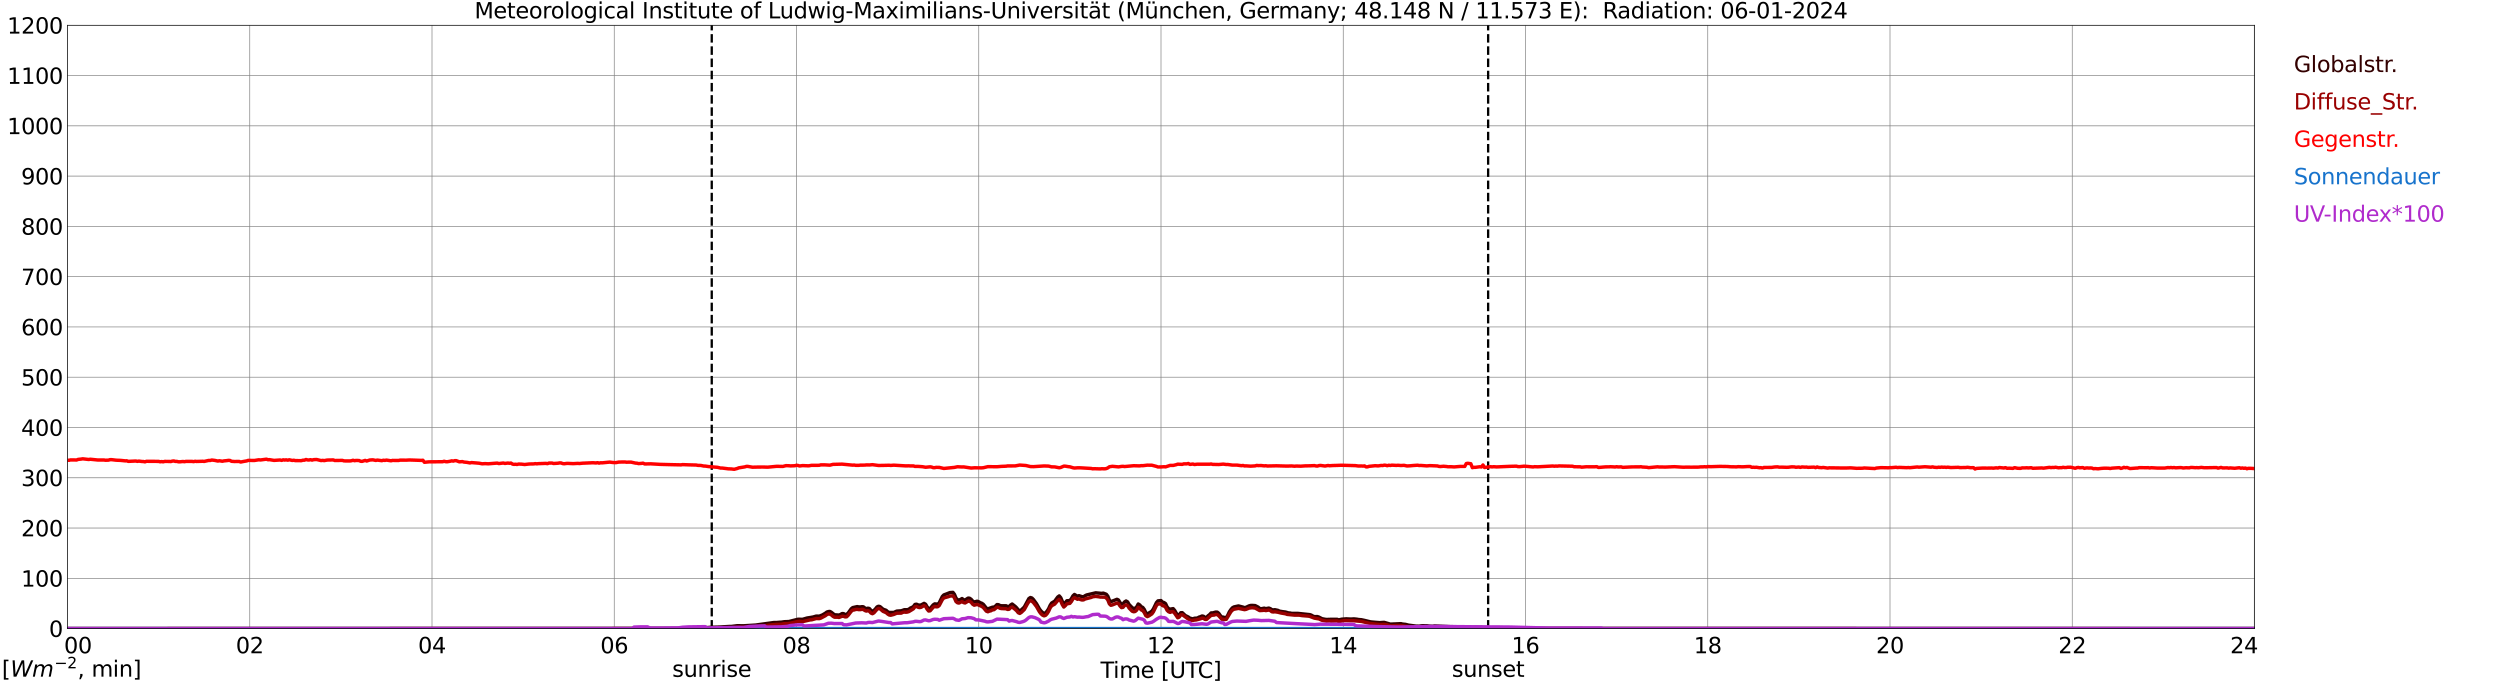 <?xml version="1.0" encoding="utf-8" standalone="no"?>
<!DOCTYPE svg PUBLIC "-//W3C//DTD SVG 1.1//EN"
  "http://www.w3.org/Graphics/SVG/1.1/DTD/svg11.dtd">
<svg xmlns:xlink="http://www.w3.org/1999/xlink" width="1085.4pt" height="296.64pt" viewBox="0 0 1085.4 296.64" xmlns="http://www.w3.org/2000/svg" version="1.1">
 <defs>
  <style type="text/css">*{stroke-linejoin: round; stroke-linecap: butt}</style>
 </defs>
 <g id="figure_1">
  <g id="patch_1">
   <path d="M 0 296.64 
L 1085.4 296.64 
L 1085.4 0 
L 0 0 
z
" style="fill: #ffffff"/>
  </g>
  <g id="axes_1">
   <g id="patch_2">
    <path d="M 29.306 272.909 
L 978.814 272.909 
L 978.814 10.976 
L 29.306 10.976 
z
" style="fill: #ffffff"/>
   </g>
   <g id="patch_3">
    <path d="M 978.814 272.909 
L 978.814 272.909 
L 978.814 10.976 
L 978.814 10.976 
z
" clip-path="url(#pe4c1d82d81)" style="fill: #d3d3d3; opacity: 0.25; stroke: #d3d3d3; stroke-linejoin: miter"/>
   </g>
   <g id="matplotlib.axis_1">
    <g id="xtick_1">
     <g id="line2d_1">
      <path d="M 29.306 272.909 
L 29.306 10.976 
" clip-path="url(#pe4c1d82d81)" style="fill: none; stroke: #808080; stroke-width: 0.3; stroke-linecap: square"/>
     </g>
     <g id="line2d_2"/>
     <g id="text_1">
      <!--    00 -->
      <g transform="translate(18.733 283.627) scale(0.095 -0.095)">
       <defs>
        <path id="DejaVuSans-20" transform="scale(0.016)"/>
        <path id="DejaVuSans-30" d="M 2034 4250 
Q 1547 4250 1301 3770 
Q 1056 3291 1056 2328 
Q 1056 1369 1301 889 
Q 1547 409 2034 409 
Q 2525 409 2770 889 
Q 3016 1369 3016 2328 
Q 3016 3291 2770 3770 
Q 2525 4250 2034 4250 
z
M 2034 4750 
Q 2819 4750 3233 4129 
Q 3647 3509 3647 2328 
Q 3647 1150 3233 529 
Q 2819 -91 2034 -91 
Q 1250 -91 836 529 
Q 422 1150 422 2328 
Q 422 3509 836 4129 
Q 1250 4750 2034 4750 
z
" transform="scale(0.016)"/>
       </defs>
       <use xlink:href="#DejaVuSans-20"/>
       <use xlink:href="#DejaVuSans-20" transform="translate(31.787 0)"/>
       <use xlink:href="#DejaVuSans-20" transform="translate(63.574 0)"/>
       <use xlink:href="#DejaVuSans-30" transform="translate(95.361 0)"/>
       <use xlink:href="#DejaVuSans-30" transform="translate(158.984 0)"/>
      </g>
     </g>
    </g>
    <g id="xtick_2">
     <g id="line2d_3">
      <path d="M 108.431 272.909 
L 108.431 10.976 
" clip-path="url(#pe4c1d82d81)" style="fill: none; stroke: #808080; stroke-width: 0.3; stroke-linecap: square"/>
     </g>
     <g id="line2d_4"/>
     <g id="text_2">
      <!-- 02 -->
      <g transform="translate(102.387 283.627) scale(0.095 -0.095)">
       <defs>
        <path id="DejaVuSans-32" d="M 1228 531 
L 3431 531 
L 3431 0 
L 469 0 
L 469 531 
Q 828 903 1448 1529 
Q 2069 2156 2228 2338 
Q 2531 2678 2651 2914 
Q 2772 3150 2772 3378 
Q 2772 3750 2511 3984 
Q 2250 4219 1831 4219 
Q 1534 4219 1204 4116 
Q 875 4013 500 3803 
L 500 4441 
Q 881 4594 1212 4672 
Q 1544 4750 1819 4750 
Q 2544 4750 2975 4387 
Q 3406 4025 3406 3419 
Q 3406 3131 3298 2873 
Q 3191 2616 2906 2266 
Q 2828 2175 2409 1742 
Q 1991 1309 1228 531 
z
" transform="scale(0.016)"/>
       </defs>
       <use xlink:href="#DejaVuSans-30"/>
       <use xlink:href="#DejaVuSans-32" transform="translate(63.623 0)"/>
      </g>
     </g>
    </g>
    <g id="xtick_3">
     <g id="line2d_5">
      <path d="M 187.557 272.909 
L 187.557 10.976 
" clip-path="url(#pe4c1d82d81)" style="fill: none; stroke: #808080; stroke-width: 0.3; stroke-linecap: square"/>
     </g>
     <g id="line2d_6"/>
     <g id="text_3">
      <!-- 04 -->
      <g transform="translate(181.513 283.627) scale(0.095 -0.095)">
       <defs>
        <path id="DejaVuSans-34" d="M 2419 4116 
L 825 1625 
L 2419 1625 
L 2419 4116 
z
M 2253 4666 
L 3047 4666 
L 3047 1625 
L 3713 1625 
L 3713 1100 
L 3047 1100 
L 3047 0 
L 2419 0 
L 2419 1100 
L 313 1100 
L 313 1709 
L 2253 4666 
z
" transform="scale(0.016)"/>
       </defs>
       <use xlink:href="#DejaVuSans-30"/>
       <use xlink:href="#DejaVuSans-34" transform="translate(63.623 0)"/>
      </g>
     </g>
    </g>
    <g id="xtick_4">
     <g id="line2d_7">
      <path d="M 266.683 272.909 
L 266.683 10.976 
" clip-path="url(#pe4c1d82d81)" style="fill: none; stroke: #808080; stroke-width: 0.3; stroke-linecap: square"/>
     </g>
     <g id="line2d_8"/>
     <g id="text_4">
      <!-- 06 -->
      <g transform="translate(260.638 283.627) scale(0.095 -0.095)">
       <defs>
        <path id="DejaVuSans-36" d="M 2113 2584 
Q 1688 2584 1439 2293 
Q 1191 2003 1191 1497 
Q 1191 994 1439 701 
Q 1688 409 2113 409 
Q 2538 409 2786 701 
Q 3034 994 3034 1497 
Q 3034 2003 2786 2293 
Q 2538 2584 2113 2584 
z
M 3366 4563 
L 3366 3988 
Q 3128 4100 2886 4159 
Q 2644 4219 2406 4219 
Q 1781 4219 1451 3797 
Q 1122 3375 1075 2522 
Q 1259 2794 1537 2939 
Q 1816 3084 2150 3084 
Q 2853 3084 3261 2657 
Q 3669 2231 3669 1497 
Q 3669 778 3244 343 
Q 2819 -91 2113 -91 
Q 1303 -91 875 529 
Q 447 1150 447 2328 
Q 447 3434 972 4092 
Q 1497 4750 2381 4750 
Q 2619 4750 2861 4703 
Q 3103 4656 3366 4563 
z
" transform="scale(0.016)"/>
       </defs>
       <use xlink:href="#DejaVuSans-30"/>
       <use xlink:href="#DejaVuSans-36" transform="translate(63.623 0)"/>
      </g>
     </g>
    </g>
    <g id="xtick_5">
     <g id="line2d_9">
      <path d="M 345.808 272.909 
L 345.808 10.976 
" clip-path="url(#pe4c1d82d81)" style="fill: none; stroke: #808080; stroke-width: 0.3; stroke-linecap: square"/>
     </g>
     <g id="line2d_10"/>
     <g id="text_5">
      <!-- 08 -->
      <g transform="translate(339.764 283.627) scale(0.095 -0.095)">
       <defs>
        <path id="DejaVuSans-38" d="M 2034 2216 
Q 1584 2216 1326 1975 
Q 1069 1734 1069 1313 
Q 1069 891 1326 650 
Q 1584 409 2034 409 
Q 2484 409 2743 651 
Q 3003 894 3003 1313 
Q 3003 1734 2745 1975 
Q 2488 2216 2034 2216 
z
M 1403 2484 
Q 997 2584 770 2862 
Q 544 3141 544 3541 
Q 544 4100 942 4425 
Q 1341 4750 2034 4750 
Q 2731 4750 3128 4425 
Q 3525 4100 3525 3541 
Q 3525 3141 3298 2862 
Q 3072 2584 2669 2484 
Q 3125 2378 3379 2068 
Q 3634 1759 3634 1313 
Q 3634 634 3220 271 
Q 2806 -91 2034 -91 
Q 1263 -91 848 271 
Q 434 634 434 1313 
Q 434 1759 690 2068 
Q 947 2378 1403 2484 
z
M 1172 3481 
Q 1172 3119 1398 2916 
Q 1625 2713 2034 2713 
Q 2441 2713 2670 2916 
Q 2900 3119 2900 3481 
Q 2900 3844 2670 4047 
Q 2441 4250 2034 4250 
Q 1625 4250 1398 4047 
Q 1172 3844 1172 3481 
z
" transform="scale(0.016)"/>
       </defs>
       <use xlink:href="#DejaVuSans-30"/>
       <use xlink:href="#DejaVuSans-38" transform="translate(63.623 0)"/>
      </g>
     </g>
    </g>
    <g id="xtick_6">
     <g id="line2d_11">
      <path d="M 424.934 272.909 
L 424.934 10.976 
" clip-path="url(#pe4c1d82d81)" style="fill: none; stroke: #808080; stroke-width: 0.3; stroke-linecap: square"/>
     </g>
     <g id="line2d_12"/>
     <g id="text_6">
      <!-- 10 -->
      <g transform="translate(418.89 283.627) scale(0.095 -0.095)">
       <defs>
        <path id="DejaVuSans-31" d="M 794 531 
L 1825 531 
L 1825 4091 
L 703 3866 
L 703 4441 
L 1819 4666 
L 2450 4666 
L 2450 531 
L 3481 531 
L 3481 0 
L 794 0 
L 794 531 
z
" transform="scale(0.016)"/>
       </defs>
       <use xlink:href="#DejaVuSans-31"/>
       <use xlink:href="#DejaVuSans-30" transform="translate(63.623 0)"/>
      </g>
     </g>
    </g>
    <g id="xtick_7">
     <g id="line2d_13">
      <path d="M 504.06 272.909 
L 504.06 10.976 
" clip-path="url(#pe4c1d82d81)" style="fill: none; stroke: #808080; stroke-width: 0.3; stroke-linecap: square"/>
     </g>
     <g id="line2d_14"/>
     <g id="text_7">
      <!-- 12 -->
      <g transform="translate(498.015 283.627) scale(0.095 -0.095)">
       <use xlink:href="#DejaVuSans-31"/>
       <use xlink:href="#DejaVuSans-32" transform="translate(63.623 0)"/>
      </g>
     </g>
    </g>
    <g id="xtick_8">
     <g id="line2d_15">
      <path d="M 583.185 272.909 
L 583.185 10.976 
" clip-path="url(#pe4c1d82d81)" style="fill: none; stroke: #808080; stroke-width: 0.3; stroke-linecap: square"/>
     </g>
     <g id="line2d_16"/>
     <g id="text_8">
      <!-- 14 -->
      <g transform="translate(577.141 283.627) scale(0.095 -0.095)">
       <use xlink:href="#DejaVuSans-31"/>
       <use xlink:href="#DejaVuSans-34" transform="translate(63.623 0)"/>
      </g>
     </g>
    </g>
    <g id="xtick_9">
     <g id="line2d_17">
      <path d="M 662.311 272.909 
L 662.311 10.976 
" clip-path="url(#pe4c1d82d81)" style="fill: none; stroke: #808080; stroke-width: 0.3; stroke-linecap: square"/>
     </g>
     <g id="line2d_18"/>
     <g id="text_9">
      <!-- 16 -->
      <g transform="translate(656.267 283.627) scale(0.095 -0.095)">
       <use xlink:href="#DejaVuSans-31"/>
       <use xlink:href="#DejaVuSans-36" transform="translate(63.623 0)"/>
      </g>
     </g>
    </g>
    <g id="xtick_10">
     <g id="line2d_19">
      <path d="M 741.437 272.909 
L 741.437 10.976 
" clip-path="url(#pe4c1d82d81)" style="fill: none; stroke: #808080; stroke-width: 0.3; stroke-linecap: square"/>
     </g>
     <g id="line2d_20"/>
     <g id="text_10">
      <!-- 18 -->
      <g transform="translate(735.392 283.627) scale(0.095 -0.095)">
       <use xlink:href="#DejaVuSans-31"/>
       <use xlink:href="#DejaVuSans-38" transform="translate(63.623 0)"/>
      </g>
     </g>
    </g>
    <g id="xtick_11">
     <g id="line2d_21">
      <path d="M 820.562 272.909 
L 820.562 10.976 
" clip-path="url(#pe4c1d82d81)" style="fill: none; stroke: #808080; stroke-width: 0.3; stroke-linecap: square"/>
     </g>
     <g id="line2d_22"/>
     <g id="text_11">
      <!-- 20 -->
      <g transform="translate(814.518 283.627) scale(0.095 -0.095)">
       <use xlink:href="#DejaVuSans-32"/>
       <use xlink:href="#DejaVuSans-30" transform="translate(63.623 0)"/>
      </g>
     </g>
    </g>
    <g id="xtick_12">
     <g id="line2d_23">
      <path d="M 899.688 272.909 
L 899.688 10.976 
" clip-path="url(#pe4c1d82d81)" style="fill: none; stroke: #808080; stroke-width: 0.3; stroke-linecap: square"/>
     </g>
     <g id="line2d_24"/>
     <g id="text_12">
      <!-- 22 -->
      <g transform="translate(893.644 283.627) scale(0.095 -0.095)">
       <use xlink:href="#DejaVuSans-32"/>
       <use xlink:href="#DejaVuSans-32" transform="translate(63.623 0)"/>
      </g>
     </g>
    </g>
    <g id="xtick_13">
     <g id="line2d_25">
      <path d="M 978.814 272.909 
L 978.814 10.976 
" clip-path="url(#pe4c1d82d81)" style="fill: none; stroke: #808080; stroke-width: 0.3; stroke-linecap: square"/>
     </g>
     <g id="line2d_26"/>
     <g id="text_13">
      <!-- 24    -->
      <g transform="translate(968.241 283.627) scale(0.095 -0.095)">
       <use xlink:href="#DejaVuSans-32"/>
       <use xlink:href="#DejaVuSans-34" transform="translate(63.623 0)"/>
       <use xlink:href="#DejaVuSans-20" transform="translate(127.246 0)"/>
       <use xlink:href="#DejaVuSans-20" transform="translate(159.033 0)"/>
       <use xlink:href="#DejaVuSans-20" transform="translate(190.82 0)"/>
      </g>
     </g>
    </g>
    <g id="text_14">
     <!-- Time [UTC] -->
     <g transform="translate(477.806 294.322) scale(0.095 -0.095)">
      <defs>
       <path id="DejaVuSans-54" d="M -19 4666 
L 3928 4666 
L 3928 4134 
L 2272 4134 
L 2272 0 
L 1638 0 
L 1638 4134 
L -19 4134 
L -19 4666 
z
" transform="scale(0.016)"/>
       <path id="DejaVuSans-69" d="M 603 3500 
L 1178 3500 
L 1178 0 
L 603 0 
L 603 3500 
z
M 603 4863 
L 1178 4863 
L 1178 4134 
L 603 4134 
L 603 4863 
z
" transform="scale(0.016)"/>
       <path id="DejaVuSans-6d" d="M 3328 2828 
Q 3544 3216 3844 3400 
Q 4144 3584 4550 3584 
Q 5097 3584 5394 3201 
Q 5691 2819 5691 2113 
L 5691 0 
L 5113 0 
L 5113 2094 
Q 5113 2597 4934 2840 
Q 4756 3084 4391 3084 
Q 3944 3084 3684 2787 
Q 3425 2491 3425 1978 
L 3425 0 
L 2847 0 
L 2847 2094 
Q 2847 2600 2669 2842 
Q 2491 3084 2119 3084 
Q 1678 3084 1418 2786 
Q 1159 2488 1159 1978 
L 1159 0 
L 581 0 
L 581 3500 
L 1159 3500 
L 1159 2956 
Q 1356 3278 1631 3431 
Q 1906 3584 2284 3584 
Q 2666 3584 2933 3390 
Q 3200 3197 3328 2828 
z
" transform="scale(0.016)"/>
       <path id="DejaVuSans-65" d="M 3597 1894 
L 3597 1613 
L 953 1613 
Q 991 1019 1311 708 
Q 1631 397 2203 397 
Q 2534 397 2845 478 
Q 3156 559 3463 722 
L 3463 178 
Q 3153 47 2828 -22 
Q 2503 -91 2169 -91 
Q 1331 -91 842 396 
Q 353 884 353 1716 
Q 353 2575 817 3079 
Q 1281 3584 2069 3584 
Q 2775 3584 3186 3129 
Q 3597 2675 3597 1894 
z
M 3022 2063 
Q 3016 2534 2758 2815 
Q 2500 3097 2075 3097 
Q 1594 3097 1305 2825 
Q 1016 2553 972 2059 
L 3022 2063 
z
" transform="scale(0.016)"/>
       <path id="DejaVuSans-5b" d="M 550 4863 
L 1875 4863 
L 1875 4416 
L 1125 4416 
L 1125 -397 
L 1875 -397 
L 1875 -844 
L 550 -844 
L 550 4863 
z
" transform="scale(0.016)"/>
       <path id="DejaVuSans-55" d="M 556 4666 
L 1191 4666 
L 1191 1831 
Q 1191 1081 1462 751 
Q 1734 422 2344 422 
Q 2950 422 3222 751 
Q 3494 1081 3494 1831 
L 3494 4666 
L 4128 4666 
L 4128 1753 
Q 4128 841 3676 375 
Q 3225 -91 2344 -91 
Q 1459 -91 1007 375 
Q 556 841 556 1753 
L 556 4666 
z
" transform="scale(0.016)"/>
       <path id="DejaVuSans-43" d="M 4122 4306 
L 4122 3641 
Q 3803 3938 3442 4084 
Q 3081 4231 2675 4231 
Q 1875 4231 1450 3742 
Q 1025 3253 1025 2328 
Q 1025 1406 1450 917 
Q 1875 428 2675 428 
Q 3081 428 3442 575 
Q 3803 722 4122 1019 
L 4122 359 
Q 3791 134 3420 21 
Q 3050 -91 2638 -91 
Q 1578 -91 968 557 
Q 359 1206 359 2328 
Q 359 3453 968 4101 
Q 1578 4750 2638 4750 
Q 3056 4750 3426 4639 
Q 3797 4528 4122 4306 
z
" transform="scale(0.016)"/>
       <path id="DejaVuSans-5d" d="M 1947 4863 
L 1947 -844 
L 622 -844 
L 622 -397 
L 1369 -397 
L 1369 4416 
L 622 4416 
L 622 4863 
L 1947 4863 
z
" transform="scale(0.016)"/>
      </defs>
      <use xlink:href="#DejaVuSans-54"/>
      <use xlink:href="#DejaVuSans-69" transform="translate(57.959 0)"/>
      <use xlink:href="#DejaVuSans-6d" transform="translate(85.742 0)"/>
      <use xlink:href="#DejaVuSans-65" transform="translate(183.154 0)"/>
      <use xlink:href="#DejaVuSans-20" transform="translate(244.678 0)"/>
      <use xlink:href="#DejaVuSans-5b" transform="translate(276.465 0)"/>
      <use xlink:href="#DejaVuSans-55" transform="translate(315.479 0)"/>
      <use xlink:href="#DejaVuSans-54" transform="translate(388.672 0)"/>
      <use xlink:href="#DejaVuSans-43" transform="translate(443.881 0)"/>
      <use xlink:href="#DejaVuSans-5d" transform="translate(513.705 0)"/>
     </g>
    </g>
   </g>
   <g id="matplotlib.axis_2">
    <g id="ytick_1">
     <g id="line2d_27">
      <path d="M 29.306 272.909 
L 978.814 272.909 
" clip-path="url(#pe4c1d82d81)" style="fill: none; stroke: #808080; stroke-width: 0.3; stroke-linecap: square"/>
     </g>
     <g id="line2d_28"/>
     <g id="text_15">
      <!-- 0 -->
      <g transform="translate(21.261 276.518) scale(0.095 -0.095)">
       <use xlink:href="#DejaVuSans-30"/>
      </g>
     </g>
    </g>
    <g id="ytick_2">
     <g id="line2d_29">
      <path d="M 29.306 251.081 
L 978.814 251.081 
" clip-path="url(#pe4c1d82d81)" style="fill: none; stroke: #808080; stroke-width: 0.3; stroke-linecap: square"/>
     </g>
     <g id="line2d_30"/>
     <g id="text_16">
      <!-- 100 -->
      <g transform="translate(9.173 254.69) scale(0.095 -0.095)">
       <use xlink:href="#DejaVuSans-31"/>
       <use xlink:href="#DejaVuSans-30" transform="translate(63.623 0)"/>
       <use xlink:href="#DejaVuSans-30" transform="translate(127.246 0)"/>
      </g>
     </g>
    </g>
    <g id="ytick_3">
     <g id="line2d_31">
      <path d="M 29.306 229.253 
L 978.814 229.253 
" clip-path="url(#pe4c1d82d81)" style="fill: none; stroke: #808080; stroke-width: 0.3; stroke-linecap: square"/>
     </g>
     <g id="line2d_32"/>
     <g id="text_17">
      <!-- 200 -->
      <g transform="translate(9.173 232.863) scale(0.095 -0.095)">
       <use xlink:href="#DejaVuSans-32"/>
       <use xlink:href="#DejaVuSans-30" transform="translate(63.623 0)"/>
       <use xlink:href="#DejaVuSans-30" transform="translate(127.246 0)"/>
      </g>
     </g>
    </g>
    <g id="ytick_4">
     <g id="line2d_33">
      <path d="M 29.306 207.426 
L 978.814 207.426 
" clip-path="url(#pe4c1d82d81)" style="fill: none; stroke: #808080; stroke-width: 0.3; stroke-linecap: square"/>
     </g>
     <g id="line2d_34"/>
     <g id="text_18">
      <!-- 300 -->
      <g transform="translate(9.173 211.035) scale(0.095 -0.095)">
       <defs>
        <path id="DejaVuSans-33" d="M 2597 2516 
Q 3050 2419 3304 2112 
Q 3559 1806 3559 1356 
Q 3559 666 3084 287 
Q 2609 -91 1734 -91 
Q 1441 -91 1130 -33 
Q 819 25 488 141 
L 488 750 
Q 750 597 1062 519 
Q 1375 441 1716 441 
Q 2309 441 2620 675 
Q 2931 909 2931 1356 
Q 2931 1769 2642 2001 
Q 2353 2234 1838 2234 
L 1294 2234 
L 1294 2753 
L 1863 2753 
Q 2328 2753 2575 2939 
Q 2822 3125 2822 3475 
Q 2822 3834 2567 4026 
Q 2313 4219 1838 4219 
Q 1578 4219 1281 4162 
Q 984 4106 628 3988 
L 628 4550 
Q 988 4650 1302 4700 
Q 1616 4750 1894 4750 
Q 2613 4750 3031 4423 
Q 3450 4097 3450 3541 
Q 3450 3153 3228 2886 
Q 3006 2619 2597 2516 
z
" transform="scale(0.016)"/>
       </defs>
       <use xlink:href="#DejaVuSans-33"/>
       <use xlink:href="#DejaVuSans-30" transform="translate(63.623 0)"/>
       <use xlink:href="#DejaVuSans-30" transform="translate(127.246 0)"/>
      </g>
     </g>
    </g>
    <g id="ytick_5">
     <g id="line2d_35">
      <path d="M 29.306 185.598 
L 978.814 185.598 
" clip-path="url(#pe4c1d82d81)" style="fill: none; stroke: #808080; stroke-width: 0.3; stroke-linecap: square"/>
     </g>
     <g id="line2d_36"/>
     <g id="text_19">
      <!-- 400 -->
      <g transform="translate(9.173 189.207) scale(0.095 -0.095)">
       <use xlink:href="#DejaVuSans-34"/>
       <use xlink:href="#DejaVuSans-30" transform="translate(63.623 0)"/>
       <use xlink:href="#DejaVuSans-30" transform="translate(127.246 0)"/>
      </g>
     </g>
    </g>
    <g id="ytick_6">
     <g id="line2d_37">
      <path d="M 29.306 163.77 
L 978.814 163.77 
" clip-path="url(#pe4c1d82d81)" style="fill: none; stroke: #808080; stroke-width: 0.3; stroke-linecap: square"/>
     </g>
     <g id="line2d_38"/>
     <g id="text_20">
      <!-- 500 -->
      <g transform="translate(9.173 167.379) scale(0.095 -0.095)">
       <defs>
        <path id="DejaVuSans-35" d="M 691 4666 
L 3169 4666 
L 3169 4134 
L 1269 4134 
L 1269 2991 
Q 1406 3038 1543 3061 
Q 1681 3084 1819 3084 
Q 2600 3084 3056 2656 
Q 3513 2228 3513 1497 
Q 3513 744 3044 326 
Q 2575 -91 1722 -91 
Q 1428 -91 1123 -41 
Q 819 9 494 109 
L 494 744 
Q 775 591 1075 516 
Q 1375 441 1709 441 
Q 2250 441 2565 725 
Q 2881 1009 2881 1497 
Q 2881 1984 2565 2268 
Q 2250 2553 1709 2553 
Q 1456 2553 1204 2497 
Q 953 2441 691 2322 
L 691 4666 
z
" transform="scale(0.016)"/>
       </defs>
       <use xlink:href="#DejaVuSans-35"/>
       <use xlink:href="#DejaVuSans-30" transform="translate(63.623 0)"/>
       <use xlink:href="#DejaVuSans-30" transform="translate(127.246 0)"/>
      </g>
     </g>
    </g>
    <g id="ytick_7">
     <g id="line2d_39">
      <path d="M 29.306 141.942 
L 978.814 141.942 
" clip-path="url(#pe4c1d82d81)" style="fill: none; stroke: #808080; stroke-width: 0.3; stroke-linecap: square"/>
     </g>
     <g id="line2d_40"/>
     <g id="text_21">
      <!-- 600 -->
      <g transform="translate(9.173 145.551) scale(0.095 -0.095)">
       <use xlink:href="#DejaVuSans-36"/>
       <use xlink:href="#DejaVuSans-30" transform="translate(63.623 0)"/>
       <use xlink:href="#DejaVuSans-30" transform="translate(127.246 0)"/>
      </g>
     </g>
    </g>
    <g id="ytick_8">
     <g id="line2d_41">
      <path d="M 29.306 120.114 
L 978.814 120.114 
" clip-path="url(#pe4c1d82d81)" style="fill: none; stroke: #808080; stroke-width: 0.3; stroke-linecap: square"/>
     </g>
     <g id="line2d_42"/>
     <g id="text_22">
      <!-- 700 -->
      <g transform="translate(9.173 123.724) scale(0.095 -0.095)">
       <defs>
        <path id="DejaVuSans-37" d="M 525 4666 
L 3525 4666 
L 3525 4397 
L 1831 0 
L 1172 0 
L 2766 4134 
L 525 4134 
L 525 4666 
z
" transform="scale(0.016)"/>
       </defs>
       <use xlink:href="#DejaVuSans-37"/>
       <use xlink:href="#DejaVuSans-30" transform="translate(63.623 0)"/>
       <use xlink:href="#DejaVuSans-30" transform="translate(127.246 0)"/>
      </g>
     </g>
    </g>
    <g id="ytick_9">
     <g id="line2d_43">
      <path d="M 29.306 98.287 
L 978.814 98.287 
" clip-path="url(#pe4c1d82d81)" style="fill: none; stroke: #808080; stroke-width: 0.3; stroke-linecap: square"/>
     </g>
     <g id="line2d_44"/>
     <g id="text_23">
      <!-- 800 -->
      <g transform="translate(9.173 101.896) scale(0.095 -0.095)">
       <use xlink:href="#DejaVuSans-38"/>
       <use xlink:href="#DejaVuSans-30" transform="translate(63.623 0)"/>
       <use xlink:href="#DejaVuSans-30" transform="translate(127.246 0)"/>
      </g>
     </g>
    </g>
    <g id="ytick_10">
     <g id="line2d_45">
      <path d="M 29.306 76.459 
L 978.814 76.459 
" clip-path="url(#pe4c1d82d81)" style="fill: none; stroke: #808080; stroke-width: 0.3; stroke-linecap: square"/>
     </g>
     <g id="line2d_46"/>
     <g id="text_24">
      <!-- 900 -->
      <g transform="translate(9.173 80.068) scale(0.095 -0.095)">
       <defs>
        <path id="DejaVuSans-39" d="M 703 97 
L 703 672 
Q 941 559 1184 500 
Q 1428 441 1663 441 
Q 2288 441 2617 861 
Q 2947 1281 2994 2138 
Q 2813 1869 2534 1725 
Q 2256 1581 1919 1581 
Q 1219 1581 811 2004 
Q 403 2428 403 3163 
Q 403 3881 828 4315 
Q 1253 4750 1959 4750 
Q 2769 4750 3195 4129 
Q 3622 3509 3622 2328 
Q 3622 1225 3098 567 
Q 2575 -91 1691 -91 
Q 1453 -91 1209 -44 
Q 966 3 703 97 
z
M 1959 2075 
Q 2384 2075 2632 2365 
Q 2881 2656 2881 3163 
Q 2881 3666 2632 3958 
Q 2384 4250 1959 4250 
Q 1534 4250 1286 3958 
Q 1038 3666 1038 3163 
Q 1038 2656 1286 2365 
Q 1534 2075 1959 2075 
z
" transform="scale(0.016)"/>
       </defs>
       <use xlink:href="#DejaVuSans-39"/>
       <use xlink:href="#DejaVuSans-30" transform="translate(63.623 0)"/>
       <use xlink:href="#DejaVuSans-30" transform="translate(127.246 0)"/>
      </g>
     </g>
    </g>
    <g id="ytick_11">
     <g id="line2d_47">
      <path d="M 29.306 54.631 
L 978.814 54.631 
" clip-path="url(#pe4c1d82d81)" style="fill: none; stroke: #808080; stroke-width: 0.3; stroke-linecap: square"/>
     </g>
     <g id="line2d_48"/>
     <g id="text_25">
      <!-- 1000 -->
      <g transform="translate(3.128 58.24) scale(0.095 -0.095)">
       <use xlink:href="#DejaVuSans-31"/>
       <use xlink:href="#DejaVuSans-30" transform="translate(63.623 0)"/>
       <use xlink:href="#DejaVuSans-30" transform="translate(127.246 0)"/>
       <use xlink:href="#DejaVuSans-30" transform="translate(190.869 0)"/>
      </g>
     </g>
    </g>
    <g id="ytick_12">
     <g id="line2d_49">
      <path d="M 29.306 32.803 
L 978.814 32.803 
" clip-path="url(#pe4c1d82d81)" style="fill: none; stroke: #808080; stroke-width: 0.3; stroke-linecap: square"/>
     </g>
     <g id="line2d_50"/>
     <g id="text_26">
      <!-- 1100 -->
      <g transform="translate(3.128 36.413) scale(0.095 -0.095)">
       <use xlink:href="#DejaVuSans-31"/>
       <use xlink:href="#DejaVuSans-31" transform="translate(63.623 0)"/>
       <use xlink:href="#DejaVuSans-30" transform="translate(127.246 0)"/>
       <use xlink:href="#DejaVuSans-30" transform="translate(190.869 0)"/>
      </g>
     </g>
    </g>
    <g id="ytick_13">
     <g id="line2d_51">
      <path d="M 29.306 10.976 
L 978.814 10.976 
" clip-path="url(#pe4c1d82d81)" style="fill: none; stroke: #808080; stroke-width: 0.3; stroke-linecap: square"/>
     </g>
     <g id="line2d_52"/>
     <g id="text_27">
      <!-- 1200 -->
      <g transform="translate(3.128 14.585) scale(0.095 -0.095)">
       <use xlink:href="#DejaVuSans-31"/>
       <use xlink:href="#DejaVuSans-32" transform="translate(63.623 0)"/>
       <use xlink:href="#DejaVuSans-30" transform="translate(127.246 0)"/>
       <use xlink:href="#DejaVuSans-30" transform="translate(190.869 0)"/>
      </g>
     </g>
    </g>
   </g>
   <g id="line2d_53">
    <path d="M 309.015 272.909 
L 309.015 10.976 
" clip-path="url(#pe4c1d82d81)" style="fill: none; stroke-dasharray: 3.7,1.6; stroke-dashoffset: 0; stroke: #000000"/>
   </g>
   <g id="line2d_54">
    <path d="M 646.09 272.909 
L 646.09 10.976 
" clip-path="url(#pe4c1d82d81)" style="fill: none; stroke-dasharray: 3.7,1.6; stroke-dashoffset: 0; stroke: #000000"/>
   </g>
   <g id="line2d_55">
    <path d="M 29.306 272.909 
L 300.311 272.909 
L 300.971 272.568 
L 306.905 272.483 
L 308.224 272.365 
L 309.543 272.315 
L 312.18 272.247 
L 316.796 271.977 
L 317.455 271.994 
L 320.093 271.656 
L 322.73 271.706 
L 328.005 271.385 
L 335.918 270.289 
L 337.236 270.272 
L 338.555 270.154 
L 339.215 270.137 
L 340.533 269.934 
L 342.512 269.851 
L 346.468 268.853 
L 348.446 268.888 
L 350.424 268.314 
L 351.743 268.111 
L 353.062 267.875 
L 354.38 267.487 
L 355.699 267.52 
L 357.018 267.013 
L 358.337 266.236 
L 358.996 265.73 
L 359.655 265.529 
L 360.315 265.461 
L 360.974 265.85 
L 362.293 266.913 
L 364.271 267.048 
L 364.93 266.795 
L 365.59 266.389 
L 366.249 266.424 
L 366.909 266.795 
L 367.568 266.727 
L 368.227 266.171 
L 369.546 264.346 
L 370.206 263.807 
L 372.184 263.368 
L 372.843 263.503 
L 373.502 263.518 
L 374.162 263.418 
L 374.821 263.436 
L 375.481 263.957 
L 376.14 264.278 
L 376.799 264.06 
L 377.459 264.195 
L 378.118 264.988 
L 378.777 265.376 
L 379.437 265.038 
L 380.096 264.363 
L 380.756 263.518 
L 381.415 263.215 
L 382.074 263.368 
L 383.393 264.499 
L 384.712 264.97 
L 385.371 265.579 
L 386.031 265.917 
L 388.009 265.917 
L 389.328 265.326 
L 391.306 265.191 
L 392.624 264.717 
L 393.943 264.717 
L 394.603 264.499 
L 395.262 263.992 
L 395.921 263.739 
L 396.581 263.333 
L 397.24 262.438 
L 397.899 262.32 
L 398.559 262.624 
L 399.218 262.744 
L 399.878 262.658 
L 401.196 261.967 
L 401.856 262.338 
L 402.515 263.486 
L 403.175 264.296 
L 403.834 264.195 
L 405.153 262.624 
L 405.812 262.185 
L 407.131 262.32 
L 407.79 261.696 
L 409.109 258.996 
L 409.768 258.304 
L 411.087 257.813 
L 412.406 257.289 
L 413.725 257.188 
L 414.384 258.051 
L 415.043 259.653 
L 415.703 260.38 
L 416.362 260.515 
L 417.022 260.262 
L 417.681 259.873 
L 418.34 260.38 
L 419 260.515 
L 420.318 259.67 
L 420.978 259.738 
L 421.637 260.209 
L 422.297 260.969 
L 422.956 261.375 
L 424.275 261.021 
L 424.934 261.275 
L 425.593 261.678 
L 426.253 261.916 
L 426.912 262.37 
L 428.231 264.025 
L 428.89 264.346 
L 430.869 263.636 
L 431.528 263.604 
L 432.187 263.165 
L 432.847 262.49 
L 433.506 262.541 
L 434.165 262.894 
L 434.825 263.012 
L 436.803 262.997 
L 437.462 263.35 
L 438.122 263.333 
L 438.781 262.658 
L 439.44 262.252 
L 440.759 263.283 
L 441.419 263.942 
L 442.078 264.785 
L 442.737 265.123 
L 443.397 264.819 
L 444.716 263.553 
L 446.694 259.873 
L 447.353 259.435 
L 448.012 259.635 
L 448.672 260.295 
L 449.991 262.102 
L 451.309 264.431 
L 451.969 265.291 
L 452.628 265.917 
L 453.287 266.356 
L 453.947 266.068 
L 454.606 265.326 
L 455.266 264.313 
L 455.925 262.844 
L 456.584 261.814 
L 457.903 261.021 
L 459.222 259.214 
L 459.881 258.725 
L 460.541 259.502 
L 461.2 261.122 
L 461.859 262.237 
L 462.519 261.646 
L 463.178 260.836 
L 464.497 260.751 
L 465.156 259.923 
L 465.816 258.725 
L 466.475 258.101 
L 467.794 258.876 
L 468.453 258.623 
L 469.772 259.063 
L 470.431 259.096 
L 471.091 258.64 
L 471.75 258.319 
L 475.706 257.391 
L 478.344 257.627 
L 479.003 257.509 
L 480.322 258.016 
L 480.981 258.876 
L 481.641 260.565 
L 482.3 261.207 
L 483.619 260.716 
L 484.938 260.194 
L 485.597 260.498 
L 486.256 261.595 
L 486.916 262.32 
L 487.575 262.17 
L 488.235 261.342 
L 488.894 260.936 
L 489.553 261.307 
L 490.213 262.455 
L 491.532 263.807 
L 492.191 264.21 
L 492.85 264.077 
L 493.51 263.503 
L 494.169 262.237 
L 494.828 262.641 
L 495.488 263.418 
L 496.147 263.721 
L 496.807 264.616 
L 497.466 266.035 
L 498.125 266.524 
L 499.444 265.797 
L 500.103 265.326 
L 500.763 264.363 
L 502.082 261.628 
L 502.741 260.886 
L 504.06 260.751 
L 504.719 261.425 
L 505.379 261.611 
L 506.038 262.067 
L 506.697 263.518 
L 507.357 264.245 
L 508.016 264.481 
L 509.335 264.245 
L 509.994 265.005 
L 510.654 266.186 
L 511.313 267.081 
L 511.972 266.913 
L 512.632 266.035 
L 513.291 266 
L 514.61 267.251 
L 515.929 267.891 
L 516.588 268.382 
L 517.907 268.703 
L 518.566 268.432 
L 519.885 268.347 
L 520.544 267.943 
L 521.204 267.757 
L 521.863 267.437 
L 522.522 267.57 
L 523.182 268.043 
L 523.841 268.026 
L 524.501 267.351 
L 525.16 266.845 
L 525.819 266.118 
L 526.479 266.118 
L 527.797 265.747 
L 528.457 265.747 
L 529.116 266.254 
L 529.776 267.199 
L 530.435 267.926 
L 531.094 267.926 
L 531.754 268.144 
L 532.413 268.144 
L 533.073 267.098 
L 533.732 265.664 
L 534.391 264.684 
L 535.051 263.907 
L 535.71 263.518 
L 537.688 263.08 
L 539.666 263.586 
L 540.326 263.824 
L 540.985 263.671 
L 542.304 263.047 
L 542.963 262.877 
L 543.623 262.844 
L 544.941 262.929 
L 546.26 263.604 
L 546.919 264.195 
L 547.579 264.296 
L 548.898 264.042 
L 549.557 264.263 
L 550.876 264.01 
L 551.535 264.263 
L 552.195 264.702 
L 552.854 264.802 
L 553.513 264.717 
L 554.832 265.005 
L 555.491 265.343 
L 556.81 265.562 
L 558.129 265.73 
L 559.448 266.118 
L 560.107 266.153 
L 560.766 266.304 
L 563.404 266.304 
L 568.679 266.863 
L 569.338 267.081 
L 569.998 267.469 
L 570.657 267.723 
L 571.976 267.705 
L 572.635 267.926 
L 573.954 268.617 
L 575.273 268.871 
L 575.932 268.956 
L 577.251 268.903 
L 579.229 268.888 
L 580.548 268.888 
L 581.207 269.141 
L 582.526 268.836 
L 584.504 268.685 
L 586.482 268.786 
L 587.801 268.703 
L 589.12 268.836 
L 589.779 268.971 
L 591.098 269.074 
L 592.417 269.36 
L 595.054 270.001 
L 597.032 270.187 
L 599.011 270.34 
L 600.329 270.237 
L 600.989 270.222 
L 603.626 270.981 
L 608.242 270.778 
L 608.901 270.946 
L 610.22 271.082 
L 611.539 271.42 
L 612.858 271.588 
L 614.836 271.841 
L 616.154 271.859 
L 617.473 271.656 
L 618.792 271.691 
L 619.451 271.691 
L 620.77 271.859 
L 622.089 271.909 
L 622.748 271.774 
L 630.001 272.077 
L 631.98 272.095 
L 633.298 272.212 
L 635.936 272.247 
L 636.595 272.516 
L 637.914 272.669 
L 638.573 272.651 
L 639.233 272.398 
L 640.552 272.33 
L 642.53 272.415 
L 643.189 272.315 
L 643.848 272.466 
L 645.167 272.483 
L 645.827 272.568 
L 647.805 272.516 
L 651.102 272.516 
L 652.42 272.501 
L 653.08 272.909 
L 978.154 272.909 
L 978.154 272.909 
" clip-path="url(#pe4c1d82d81)" style="fill: none; stroke: #330000; stroke-width: 1.5; stroke-linecap: square"/>
   </g>
   <g id="line2d_56">
    <path d="M 29.306 272.909 
L 312.18 272.824 
L 313.499 272.739 
L 320.752 272.361 
L 326.027 272.278 
L 328.665 271.983 
L 329.324 271.983 
L 329.983 271.815 
L 332.621 271.606 
L 334.599 271.311 
L 337.236 271.06 
L 339.215 271.019 
L 340.533 270.765 
L 341.852 270.765 
L 343.171 270.556 
L 346.468 269.801 
L 347.127 269.718 
L 348.446 269.883 
L 351.743 269.128 
L 352.402 269.087 
L 354.38 268.541 
L 355.699 268.583 
L 356.359 268.373 
L 358.337 267.323 
L 358.996 266.821 
L 359.655 266.568 
L 360.315 266.609 
L 360.974 266.989 
L 361.634 267.576 
L 362.293 267.954 
L 363.612 267.954 
L 364.271 268.08 
L 365.59 267.535 
L 366.249 267.576 
L 366.909 267.827 
L 367.568 267.786 
L 368.227 267.155 
L 369.546 265.435 
L 370.206 264.889 
L 370.865 264.806 
L 371.524 264.595 
L 372.184 264.553 
L 372.843 264.68 
L 373.502 264.68 
L 374.162 264.553 
L 374.821 264.595 
L 375.481 265.057 
L 376.14 265.308 
L 376.799 265.14 
L 377.459 265.394 
L 378.118 266.149 
L 378.777 266.443 
L 379.437 266.064 
L 380.756 264.553 
L 381.415 264.176 
L 382.074 264.302 
L 383.393 265.435 
L 384.712 265.981 
L 385.371 266.568 
L 386.031 266.989 
L 386.69 267.114 
L 388.009 266.777 
L 389.328 266.232 
L 391.306 266.19 
L 391.965 265.854 
L 392.624 265.73 
L 393.284 265.813 
L 393.943 265.73 
L 394.603 265.518 
L 395.921 264.721 
L 396.581 264.302 
L 397.24 263.42 
L 397.899 263.294 
L 398.559 263.63 
L 399.218 263.798 
L 399.878 263.671 
L 401.196 262.916 
L 401.856 263.294 
L 402.515 264.47 
L 403.175 265.267 
L 403.834 265.184 
L 405.153 263.671 
L 405.812 263.294 
L 406.471 263.462 
L 407.131 263.42 
L 407.79 262.875 
L 409.109 260.356 
L 409.768 259.6 
L 411.746 259.055 
L 412.406 258.804 
L 413.725 258.677 
L 414.384 259.6 
L 415.043 261.152 
L 415.703 261.698 
L 416.362 261.825 
L 417.681 261.152 
L 418.34 261.615 
L 419 261.783 
L 420.318 260.986 
L 420.978 261.069 
L 421.637 261.489 
L 422.297 262.329 
L 422.956 262.748 
L 424.275 262.412 
L 426.253 263.294 
L 426.912 263.756 
L 428.231 265.352 
L 428.89 265.603 
L 429.55 265.308 
L 430.209 265.184 
L 430.869 264.763 
L 431.528 264.721 
L 432.847 263.63 
L 433.506 263.715 
L 434.165 264.093 
L 434.825 264.217 
L 436.803 264.302 
L 437.462 264.595 
L 438.122 264.512 
L 438.781 263.839 
L 439.44 263.547 
L 440.759 264.595 
L 441.419 265.184 
L 442.078 266.022 
L 442.737 266.317 
L 443.397 265.898 
L 444.716 264.638 
L 446.034 262.244 
L 446.694 261.196 
L 447.353 260.818 
L 448.012 261.028 
L 448.672 261.615 
L 449.991 263.335 
L 451.309 265.645 
L 451.969 266.485 
L 452.628 267.072 
L 453.287 267.367 
L 453.947 267.155 
L 454.606 266.443 
L 455.266 265.394 
L 455.925 263.924 
L 456.584 263.001 
L 457.903 262.287 
L 459.222 260.733 
L 459.881 260.229 
L 460.541 260.943 
L 461.2 262.497 
L 461.859 263.547 
L 462.519 262.958 
L 463.178 262.161 
L 464.497 261.951 
L 465.156 261.152 
L 465.816 260.02 
L 466.475 259.474 
L 467.794 260.188 
L 468.453 260.02 
L 469.113 260.314 
L 469.772 260.482 
L 470.431 260.441 
L 471.091 260.061 
L 472.409 259.727 
L 473.728 259.391 
L 474.388 259.096 
L 475.706 258.928 
L 477.025 259.096 
L 477.685 259.223 
L 479.663 259.264 
L 480.322 259.642 
L 480.981 260.482 
L 481.641 262.161 
L 482.3 262.789 
L 482.96 262.624 
L 484.938 261.825 
L 485.597 262.078 
L 486.256 263.084 
L 486.916 263.798 
L 487.575 263.671 
L 488.235 262.875 
L 488.894 262.624 
L 489.553 262.916 
L 490.213 264.007 
L 491.532 265.352 
L 492.191 265.603 
L 492.85 265.476 
L 493.51 264.889 
L 494.169 263.671 
L 494.828 264.049 
L 495.488 264.806 
L 496.147 265.099 
L 496.807 265.981 
L 497.466 267.323 
L 498.125 267.701 
L 498.785 267.408 
L 500.103 266.526 
L 500.763 265.603 
L 502.082 262.875 
L 502.741 262.202 
L 504.06 262.202 
L 504.719 262.958 
L 505.379 263.084 
L 506.038 263.63 
L 506.697 264.972 
L 507.357 265.603 
L 508.016 265.854 
L 508.675 265.603 
L 509.335 265.562 
L 509.994 266.275 
L 511.313 268.205 
L 511.972 267.912 
L 512.632 266.989 
L 513.291 266.863 
L 515.929 268.792 
L 516.588 269.213 
L 517.247 269.423 
L 517.907 269.381 
L 518.566 269.213 
L 519.226 269.172 
L 521.204 268.668 
L 521.863 268.373 
L 522.522 268.5 
L 523.182 268.919 
L 523.841 268.919 
L 525.819 267.155 
L 527.138 267.031 
L 527.797 266.777 
L 528.457 266.821 
L 529.116 267.323 
L 530.435 268.836 
L 531.094 268.836 
L 531.754 268.96 
L 532.413 268.877 
L 534.391 265.603 
L 535.051 264.889 
L 535.71 264.512 
L 537.688 264.134 
L 540.326 264.68 
L 540.985 264.553 
L 542.304 264.007 
L 543.623 263.839 
L 544.941 264.007 
L 546.919 265.099 
L 548.238 265.016 
L 548.898 264.931 
L 549.557 265.099 
L 550.876 264.848 
L 551.535 265.099 
L 552.195 265.603 
L 552.854 265.686 
L 553.513 265.603 
L 554.832 265.813 
L 556.151 266.149 
L 558.129 266.485 
L 558.788 266.736 
L 562.085 267.072 
L 564.063 267.072 
L 565.382 267.282 
L 568.02 267.491 
L 568.679 267.618 
L 570.657 268.373 
L 572.635 268.709 
L 573.954 269.296 
L 575.932 269.674 
L 577.251 269.591 
L 577.91 269.674 
L 580.548 269.591 
L 581.207 269.842 
L 583.845 269.423 
L 586.482 269.506 
L 587.801 269.506 
L 591.098 269.801 
L 595.054 270.724 
L 599.011 271.143 
L 600.989 271.06 
L 602.307 271.311 
L 603.626 271.689 
L 604.286 271.732 
L 606.264 271.564 
L 608.242 271.606 
L 610.879 271.983 
L 612.198 272.234 
L 614.176 272.402 
L 614.836 272.402 
L 616.154 272.57 
L 620.111 272.402 
L 622.089 272.57 
L 623.408 272.529 
L 628.023 272.739 
L 628.683 272.697 
L 630.001 272.824 
L 978.154 272.909 
L 978.154 272.909 
" clip-path="url(#pe4c1d82d81)" style="fill: none; stroke: #990000; stroke-width: 1.5; stroke-linecap: square"/>
   </g>
   <g id="line2d_57">
    <path d="M 29.306 199.808 
L 29.965 199.847 
L 30.625 199.672 
L 33.262 199.709 
L 33.921 199.454 
L 35.24 199.317 
L 35.9 199.196 
L 38.537 199.493 
L 39.197 199.382 
L 42.493 199.718 
L 45.131 199.709 
L 45.79 199.821 
L 47.109 199.773 
L 47.768 199.57 
L 48.428 199.559 
L 50.406 199.799 
L 52.384 199.884 
L 54.362 200.087 
L 55.022 200.059 
L 55.681 200.307 
L 58.978 200.157 
L 59.637 200.305 
L 60.297 200.194 
L 61.615 200.358 
L 62.275 200.377 
L 62.934 200.524 
L 63.594 200.275 
L 68.869 200.318 
L 69.528 200.493 
L 70.187 200.397 
L 70.847 200.504 
L 71.506 200.329 
L 73.484 200.342 
L 74.144 200.397 
L 74.803 200.196 
L 75.462 200.131 
L 76.122 200.325 
L 76.781 200.316 
L 77.441 200.489 
L 78.1 200.502 
L 79.419 200.36 
L 80.078 200.462 
L 80.737 200.316 
L 83.375 200.312 
L 84.034 200.436 
L 84.694 200.264 
L 85.353 200.345 
L 87.991 200.264 
L 88.65 200.327 
L 90.628 199.899 
L 91.288 199.919 
L 91.947 199.729 
L 93.266 199.891 
L 94.584 200.172 
L 95.244 200.046 
L 96.563 200.255 
L 97.222 200.102 
L 98.541 199.976 
L 99.2 199.867 
L 99.86 199.919 
L 100.519 200.277 
L 101.838 200.371 
L 103.816 200.338 
L 104.475 200.598 
L 105.794 200.336 
L 107.113 200.111 
L 107.772 199.877 
L 110.41 199.928 
L 112.388 199.616 
L 113.047 199.703 
L 115.685 199.356 
L 116.344 199.6 
L 117.003 199.565 
L 118.982 199.886 
L 121.619 199.709 
L 122.278 199.891 
L 122.938 199.631 
L 123.597 199.744 
L 124.257 199.646 
L 124.916 199.81 
L 125.575 199.613 
L 126.894 199.91 
L 127.553 199.819 
L 128.213 199.978 
L 130.85 199.995 
L 131.51 199.797 
L 132.169 199.81 
L 132.829 199.498 
L 133.488 199.677 
L 134.147 199.727 
L 134.807 199.559 
L 135.466 199.764 
L 136.125 199.568 
L 137.444 199.495 
L 139.422 199.969 
L 140.082 199.869 
L 140.741 199.976 
L 142.06 199.736 
L 144.697 199.681 
L 145.357 199.936 
L 148.654 199.884 
L 149.313 200.094 
L 150.632 200.129 
L 151.951 200.126 
L 152.61 200.03 
L 153.269 199.821 
L 153.929 200.03 
L 154.588 199.901 
L 155.907 199.945 
L 156.566 200.262 
L 157.226 200.299 
L 158.544 199.891 
L 159.204 200.159 
L 160.523 199.727 
L 161.841 199.635 
L 163.16 199.904 
L 163.819 199.753 
L 165.798 200.011 
L 166.457 199.808 
L 167.116 199.893 
L 167.776 199.753 
L 169.754 200.056 
L 170.413 199.897 
L 173.051 199.926 
L 173.71 199.768 
L 176.348 199.788 
L 177.666 199.707 
L 178.985 199.744 
L 182.941 199.886 
L 183.601 199.821 
L 184.26 200.705 
L 186.238 200.513 
L 192.173 200.458 
L 192.832 200.262 
L 193.492 200.447 
L 194.151 200.484 
L 195.47 200.249 
L 196.129 200.076 
L 196.788 200.203 
L 197.448 199.998 
L 198.107 200.011 
L 199.426 200.51 
L 200.745 200.406 
L 201.404 200.604 
L 202.723 200.735 
L 204.042 200.993 
L 204.701 200.831 
L 207.998 201.104 
L 209.317 201.362 
L 210.635 201.283 
L 211.954 201.364 
L 215.251 201.102 
L 215.91 201.061 
L 216.57 201.261 
L 217.889 201.095 
L 218.548 201.028 
L 219.207 201.2 
L 220.526 201.045 
L 221.186 201.135 
L 221.845 201.041 
L 222.504 201.488 
L 223.164 201.615 
L 223.823 201.547 
L 224.482 201.654 
L 225.142 201.473 
L 226.461 201.519 
L 227.779 201.676 
L 229.757 201.447 
L 231.736 201.405 
L 232.395 201.292 
L 233.054 201.386 
L 233.714 201.296 
L 235.033 201.255 
L 237.011 201.178 
L 237.67 201.312 
L 238.329 201.039 
L 239.648 201.032 
L 240.308 201.229 
L 242.286 201.106 
L 242.945 200.975 
L 243.604 200.995 
L 244.264 201.259 
L 244.923 201.338 
L 246.242 201.172 
L 248.88 201.292 
L 250.858 201.176 
L 251.517 201.244 
L 252.836 201.104 
L 257.451 200.908 
L 258.77 201.002 
L 259.43 200.866 
L 260.089 201.078 
L 260.748 200.912 
L 261.408 200.949 
L 264.705 200.624 
L 266.023 200.796 
L 267.342 200.86 
L 268.661 200.613 
L 271.298 200.567 
L 271.958 200.665 
L 273.277 200.639 
L 273.936 200.628 
L 275.914 201.067 
L 276.573 201.102 
L 277.233 201.279 
L 278.552 201.183 
L 279.211 201.08 
L 279.87 201.436 
L 282.508 201.373 
L 286.464 201.602 
L 290.42 201.709 
L 291.739 201.742 
L 295.696 201.827 
L 296.355 201.715 
L 298.992 201.816 
L 302.289 201.903 
L 302.949 202.041 
L 304.267 202.076 
L 305.586 202.348 
L 306.246 202.359 
L 307.564 202.562 
L 311.521 202.894 
L 312.839 203.211 
L 313.499 203.202 
L 315.477 203.453 
L 316.136 203.547 
L 317.455 203.595 
L 318.774 203.745 
L 320.093 203.394 
L 320.752 203.119 
L 323.39 202.698 
L 324.049 202.488 
L 324.708 202.499 
L 326.686 202.84 
L 329.324 202.776 
L 331.302 202.765 
L 333.28 202.829 
L 337.236 202.455 
L 339.874 202.512 
L 341.193 202.176 
L 342.512 202.198 
L 343.171 202.281 
L 345.149 202.196 
L 345.808 201.995 
L 346.468 202.093 
L 347.127 202.316 
L 348.446 202.143 
L 351.083 202.248 
L 352.402 202.017 
L 355.04 202.028 
L 355.699 201.999 
L 356.359 201.827 
L 358.337 201.838 
L 360.315 201.96 
L 361.634 201.613 
L 365.59 201.51 
L 370.206 201.949 
L 370.865 201.894 
L 371.524 202.036 
L 372.843 202.034 
L 373.502 201.942 
L 375.481 201.927 
L 376.14 201.846 
L 377.459 201.875 
L 378.777 201.746 
L 381.415 202.091 
L 384.712 202.03 
L 386.031 201.988 
L 386.69 202.071 
L 388.009 201.955 
L 393.284 202.272 
L 394.603 202.241 
L 395.262 202.3 
L 396.581 202.281 
L 397.24 202.508 
L 398.559 202.49 
L 400.537 202.63 
L 401.856 202.864 
L 403.834 202.671 
L 404.493 202.787 
L 405.153 203.043 
L 405.812 203.045 
L 406.471 202.907 
L 407.79 202.922 
L 409.768 203.383 
L 414.384 202.922 
L 415.703 202.645 
L 417.681 202.746 
L 418.34 202.709 
L 421.637 203.2 
L 422.956 203.108 
L 426.253 203.121 
L 426.912 203.071 
L 428.89 202.602 
L 432.847 202.645 
L 434.825 202.479 
L 436.803 202.405 
L 437.462 202.281 
L 440.759 202.276 
L 442.737 201.914 
L 445.375 202.102 
L 447.353 202.562 
L 448.672 202.602 
L 453.287 202.3 
L 455.266 202.366 
L 456.584 202.7 
L 457.903 202.711 
L 459.881 203.086 
L 460.541 202.949 
L 461.859 202.381 
L 462.519 202.39 
L 463.838 202.608 
L 464.497 202.671 
L 465.816 203.082 
L 466.475 203.204 
L 467.794 203.104 
L 469.113 203.112 
L 473.728 203.383 
L 474.388 203.54 
L 475.047 203.492 
L 476.366 203.534 
L 477.685 203.577 
L 478.344 203.507 
L 479.663 203.547 
L 480.322 203.431 
L 480.981 203.141 
L 481.641 202.658 
L 482.96 202.453 
L 485.597 202.702 
L 486.916 202.497 
L 487.575 202.458 
L 488.235 202.558 
L 490.213 202.379 
L 492.191 202.202 
L 494.828 202.272 
L 495.488 202.154 
L 496.147 202.187 
L 498.125 201.951 
L 500.103 201.982 
L 502.082 202.495 
L 502.741 202.741 
L 504.06 202.724 
L 505.379 202.634 
L 506.038 202.704 
L 508.016 202.052 
L 509.335 202.071 
L 510.654 201.757 
L 511.313 201.521 
L 513.291 201.611 
L 513.95 201.384 
L 515.269 201.386 
L 515.929 201.226 
L 516.588 201.63 
L 517.907 201.46 
L 518.566 201.678 
L 519.885 201.521 
L 521.204 201.547 
L 525.16 201.543 
L 525.819 201.443 
L 526.479 201.613 
L 529.116 201.674 
L 531.094 201.501 
L 532.413 201.672 
L 533.073 201.659 
L 535.051 201.929 
L 537.029 201.929 
L 539.007 202.187 
L 539.666 202.086 
L 540.326 202.292 
L 540.985 202.259 
L 542.963 202.385 
L 544.941 202.268 
L 545.601 202.069 
L 546.26 202.137 
L 547.579 202.119 
L 548.898 202.265 
L 549.557 202.202 
L 550.216 202.32 
L 554.173 202.233 
L 558.788 202.361 
L 560.766 202.298 
L 562.085 202.418 
L 562.745 202.331 
L 564.723 202.396 
L 566.701 202.263 
L 568.679 202.237 
L 570.657 202.148 
L 571.317 202.303 
L 571.976 202.342 
L 572.635 202.143 
L 573.295 202.067 
L 575.273 202.333 
L 576.592 202.097 
L 577.251 202.209 
L 578.57 202.113 
L 580.548 202.06 
L 581.867 202.006 
L 583.185 202.01 
L 588.46 202.158 
L 589.779 202.331 
L 591.098 202.303 
L 591.757 202.368 
L 592.417 202.272 
L 593.076 202.709 
L 593.736 202.68 
L 594.395 202.466 
L 597.032 202.196 
L 598.351 202.279 
L 599.67 202.069 
L 600.329 202.121 
L 600.989 201.945 
L 601.648 202.008 
L 602.307 202.198 
L 602.967 201.975 
L 603.626 202.089 
L 604.286 201.951 
L 606.264 202.062 
L 606.923 202.001 
L 608.242 202.108 
L 609.561 202.028 
L 610.879 202.309 
L 612.198 202.231 
L 613.517 202.106 
L 615.495 201.973 
L 616.154 202.113 
L 616.814 202.069 
L 618.792 202.22 
L 619.451 202.276 
L 620.77 202.158 
L 624.067 202.296 
L 624.726 202.499 
L 625.386 202.549 
L 626.705 202.429 
L 628.023 202.543 
L 628.683 202.654 
L 630.001 202.634 
L 631.32 202.722 
L 633.958 202.503 
L 635.936 202.508 
L 636.595 201.255 
L 637.255 201.143 
L 638.573 201.333 
L 639.233 203.036 
L 639.892 202.896 
L 640.552 202.903 
L 641.87 202.722 
L 642.53 202.643 
L 643.189 202.75 
L 643.848 201.879 
L 644.508 202.964 
L 647.145 202.612 
L 647.805 202.719 
L 648.464 202.621 
L 649.783 202.719 
L 655.717 202.458 
L 657.036 202.429 
L 658.355 202.388 
L 659.014 202.58 
L 659.674 202.599 
L 660.992 202.477 
L 661.652 202.392 
L 662.97 202.488 
L 665.608 202.733 
L 666.267 202.612 
L 667.586 202.671 
L 674.18 202.322 
L 674.839 202.414 
L 675.499 202.335 
L 676.158 202.396 
L 676.817 202.287 
L 682.752 202.418 
L 683.411 202.639 
L 686.049 202.669 
L 686.708 202.835 
L 688.686 202.647 
L 691.983 202.676 
L 693.302 202.612 
L 693.961 202.953 
L 697.258 202.685 
L 698.577 202.682 
L 699.236 202.632 
L 700.555 202.7 
L 701.215 202.75 
L 701.874 202.621 
L 702.533 202.735 
L 703.852 202.682 
L 704.511 202.907 
L 708.468 202.713 
L 709.786 202.706 
L 711.765 202.698 
L 712.424 202.632 
L 713.083 202.767 
L 715.062 202.87 
L 715.721 203.034 
L 719.677 202.667 
L 720.337 202.761 
L 721.655 202.754 
L 722.974 202.787 
L 726.93 202.615 
L 730.887 202.853 
L 732.205 202.798 
L 734.184 202.829 
L 737.48 202.796 
L 738.14 202.709 
L 739.459 202.685 
L 740.118 202.626 
L 740.777 202.719 
L 741.437 202.564 
L 742.756 202.617 
L 746.712 202.49 
L 750.009 202.543 
L 751.327 202.647 
L 753.965 202.695 
L 754.624 202.602 
L 756.602 202.676 
L 758.581 202.562 
L 759.899 202.549 
L 760.559 202.905 
L 761.218 202.844 
L 761.878 202.918 
L 762.537 202.857 
L 763.856 203.071 
L 764.515 203.038 
L 765.174 203.224 
L 765.834 202.946 
L 769.131 202.933 
L 770.449 202.743 
L 771.768 202.685 
L 772.428 202.829 
L 773.746 202.82 
L 775.725 202.888 
L 776.384 202.868 
L 777.703 202.702 
L 779.021 202.709 
L 779.681 202.87 
L 781 202.757 
L 781.659 202.938 
L 782.318 202.724 
L 783.637 202.82 
L 784.296 202.781 
L 784.956 202.898 
L 787.593 202.811 
L 788.253 203.04 
L 788.912 202.726 
L 789.572 202.953 
L 790.89 203.049 
L 791.55 202.951 
L 793.528 203.219 
L 794.187 203.108 
L 796.165 203.134 
L 800.122 203.193 
L 801.44 203.195 
L 803.419 203.117 
L 806.056 203.324 
L 808.694 203.283 
L 809.353 203.18 
L 813.969 203.422 
L 814.628 203.215 
L 816.606 203.032 
L 819.903 203.101 
L 820.562 203.005 
L 821.222 203.04 
L 823.2 202.866 
L 823.859 203.012 
L 824.519 202.918 
L 827.816 203.051 
L 828.475 202.988 
L 829.134 203.06 
L 832.431 202.733 
L 833.091 202.835 
L 835.728 202.645 
L 837.706 202.785 
L 838.366 202.844 
L 839.025 202.685 
L 839.684 202.868 
L 841.003 202.964 
L 841.663 202.831 
L 842.322 202.901 
L 842.981 202.785 
L 843.641 202.879 
L 844.3 202.82 
L 844.959 202.927 
L 845.619 202.822 
L 846.938 202.994 
L 850.235 202.892 
L 850.894 203.014 
L 853.531 202.977 
L 854.191 202.874 
L 855.51 203.056 
L 856.828 203.049 
L 857.488 203.617 
L 858.147 203.355 
L 860.785 203.208 
L 862.763 203.235 
L 864.741 203.195 
L 865.4 203.267 
L 866.719 203.108 
L 867.378 203.213 
L 868.038 202.984 
L 870.016 203.189 
L 870.675 203.023 
L 871.335 203.298 
L 872.653 203.272 
L 873.972 203.357 
L 874.632 203.034 
L 875.95 203.309 
L 877.269 203.342 
L 877.929 203.139 
L 879.247 203.147 
L 879.907 203.082 
L 880.566 203.163 
L 881.885 203.056 
L 882.544 203.309 
L 886.5 203.163 
L 887.16 203.263 
L 889.797 202.903 
L 890.457 203.034 
L 891.116 202.936 
L 891.775 202.984 
L 892.435 202.857 
L 893.754 203.11 
L 894.413 203.029 
L 895.072 203.062 
L 895.732 202.877 
L 896.391 203.003 
L 897.051 202.994 
L 897.71 202.861 
L 899.029 202.859 
L 901.007 203.315 
L 901.666 203.047 
L 902.326 202.949 
L 902.985 203.095 
L 904.304 203.001 
L 904.963 203.337 
L 905.622 203.18 
L 906.282 203.143 
L 906.941 203.217 
L 907.601 203.165 
L 908.26 203.226 
L 908.919 203.514 
L 909.579 203.427 
L 910.898 203.538 
L 912.216 203.368 
L 913.535 203.267 
L 915.513 203.294 
L 916.173 203.418 
L 916.832 203.263 
L 920.129 203.036 
L 920.788 203.368 
L 921.448 203.213 
L 922.107 202.896 
L 922.766 203.099 
L 923.426 202.953 
L 924.745 203.429 
L 927.382 203.224 
L 928.041 203.219 
L 928.701 203.036 
L 931.998 203.073 
L 932.657 203.038 
L 933.316 203.18 
L 933.976 203.058 
L 936.613 203.215 
L 939.91 203.206 
L 941.229 202.999 
L 941.888 203.064 
L 942.548 202.97 
L 943.207 203.084 
L 943.867 202.981 
L 944.526 203.117 
L 946.504 203.01 
L 947.163 203.034 
L 947.823 203.182 
L 949.142 203.071 
L 950.46 203.123 
L 951.12 202.962 
L 951.779 202.957 
L 953.098 203.069 
L 953.757 203.018 
L 954.417 203.086 
L 955.735 202.927 
L 957.054 203.088 
L 962.329 202.999 
L 962.989 203.256 
L 964.307 202.931 
L 964.967 203.165 
L 966.285 203.141 
L 966.945 203.125 
L 967.604 203.25 
L 968.264 203.152 
L 970.242 203.304 
L 972.22 203.067 
L 972.879 203.307 
L 973.539 203.163 
L 974.198 203.335 
L 974.857 203.2 
L 975.517 203.507 
L 976.176 203.315 
L 977.495 203.348 
L 978.154 203.39 
L 978.154 203.39 
" clip-path="url(#pe4c1d82d81)" style="fill: none; stroke: #ff0000; stroke-width: 1.5; stroke-linecap: square"/>
   </g>
   <g id="line2d_58">
    <path d="M 29.306 272.909 
L 978.154 272.909 
L 978.154 272.909 
" clip-path="url(#pe4c1d82d81)" style="fill: none; stroke: #1773cc; stroke-width: 1.5; stroke-linecap: square"/>
   </g>
   <g id="line2d_59">
    <path d="M 29.306 272.909 
L 274.595 272.909 
L 275.255 272.254 
L 277.892 272.167 
L 281.189 272.167 
L 281.849 272.494 
L 282.508 272.691 
L 285.805 272.691 
L 294.377 272.603 
L 296.355 272.319 
L 298.992 272.167 
L 304.927 272.079 
L 306.246 272.079 
L 306.905 272.603 
L 314.158 272.494 
L 320.752 272.385 
L 322.73 272.429 
L 325.368 271.992 
L 330.643 271.752 
L 331.961 271.73 
L 332.621 272.254 
L 339.215 272.145 
L 341.852 271.948 
L 343.171 271.577 
L 345.808 271.315 
L 347.787 271.272 
L 348.446 271.294 
L 349.105 271.796 
L 353.062 271.555 
L 355.04 271.446 
L 357.018 271.337 
L 357.677 271.294 
L 359.655 270.595 
L 360.974 270.573 
L 362.293 270.726 
L 365.59 270.704 
L 366.249 271.25 
L 367.568 271.294 
L 371.524 270.486 
L 374.162 270.399 
L 376.14 270.486 
L 376.799 270.268 
L 377.459 270.202 
L 378.777 270.289 
L 381.415 269.613 
L 382.734 269.787 
L 386.031 270.289 
L 386.69 270.289 
L 387.349 270.857 
L 392.624 270.377 
L 393.943 270.355 
L 396.581 269.984 
L 397.24 269.766 
L 397.899 269.744 
L 399.218 269.897 
L 399.878 269.831 
L 401.196 269.176 
L 401.856 269.154 
L 403.175 269.504 
L 403.834 269.438 
L 405.153 268.936 
L 405.812 268.849 
L 407.131 268.914 
L 407.79 269.285 
L 409.768 268.609 
L 413.725 268.434 
L 414.384 268.718 
L 415.043 269.133 
L 416.362 269.329 
L 417.681 268.652 
L 419 268.543 
L 420.318 268.15 
L 421.637 268.216 
L 422.956 268.587 
L 423.615 269.111 
L 424.934 269.154 
L 427.572 269.7 
L 428.231 269.94 
L 428.89 270.006 
L 430.869 269.766 
L 432.847 268.805 
L 434.165 268.849 
L 437.462 269.023 
L 438.122 269.656 
L 438.781 269.46 
L 439.44 269.395 
L 441.419 269.918 
L 442.078 270.18 
L 442.737 270.246 
L 444.056 269.897 
L 444.716 269.656 
L 445.375 269.242 
L 446.694 268.107 
L 447.353 267.823 
L 448.012 267.801 
L 449.331 268.15 
L 450.65 268.762 
L 451.309 269.133 
L 451.969 270.093 
L 453.287 270.399 
L 453.947 270.289 
L 455.266 269.635 
L 455.925 269.133 
L 456.584 268.849 
L 458.563 268.347 
L 459.881 267.801 
L 460.541 267.845 
L 461.2 268.259 
L 461.859 268.521 
L 463.178 267.998 
L 464.497 267.867 
L 465.156 267.583 
L 465.816 267.888 
L 466.475 267.736 
L 467.794 267.954 
L 468.453 267.91 
L 469.772 268.019 
L 470.431 267.998 
L 471.75 267.757 
L 472.409 267.692 
L 474.388 266.841 
L 476.366 266.688 
L 477.025 266.732 
L 477.685 267.452 
L 479.663 267.517 
L 480.322 267.626 
L 480.981 267.998 
L 481.641 268.543 
L 482.3 268.74 
L 482.96 268.718 
L 484.278 267.998 
L 484.938 267.845 
L 485.597 267.91 
L 486.256 268.238 
L 486.916 268.434 
L 487.575 269.045 
L 488.235 268.762 
L 488.894 268.696 
L 489.553 268.805 
L 490.213 269.176 
L 492.191 269.7 
L 492.85 269.438 
L 494.169 268.369 
L 496.147 268.849 
L 496.807 269.264 
L 497.466 270.42 
L 498.125 270.573 
L 500.103 270.137 
L 500.763 269.787 
L 502.082 268.849 
L 503.4 268.085 
L 504.06 267.954 
L 504.719 268.15 
L 505.379 268.15 
L 506.038 268.369 
L 506.697 268.914 
L 507.357 269.766 
L 508.016 269.831 
L 509.335 269.766 
L 509.994 270.028 
L 511.313 270.726 
L 511.972 270.617 
L 512.632 270.115 
L 513.291 269.787 
L 514.61 269.984 
L 516.588 270.42 
L 517.247 271.163 
L 518.566 271.119 
L 519.885 271.01 
L 521.863 270.813 
L 523.841 271.053 
L 524.501 270.879 
L 525.819 270.049 
L 528.457 269.744 
L 529.776 270.202 
L 530.435 270.399 
L 531.094 270.399 
L 531.754 271.141 
L 532.413 271.075 
L 534.391 270.049 
L 535.051 269.809 
L 537.029 269.635 
L 539.666 269.722 
L 540.985 269.766 
L 542.304 269.525 
L 544.282 269.22 
L 546.26 269.307 
L 547.579 269.438 
L 550.216 269.373 
L 550.876 269.351 
L 553.513 269.722 
L 554.173 270.289 
L 563.404 270.792 
L 569.998 271.119 
L 570.657 271.184 
L 573.295 270.988 
L 587.142 271.097 
L 587.801 271.119 
L 588.46 271.599 
L 589.12 271.73 
L 593.076 271.839 
L 597.692 272.036 
L 606.923 272.232 
L 613.517 272.123 
L 621.429 271.97 
L 635.276 272.079 
L 639.892 272.123 
L 655.717 272.232 
L 672.861 272.691 
L 695.28 272.691 
L 695.939 272.909 
L 978.154 272.909 
L 978.154 272.909 
" clip-path="url(#pe4c1d82d81)" style="fill: none; stroke: #b02bcc; stroke-width: 1.5; stroke-linecap: square"/>
   </g>
   <g id="patch_4">
    <path d="M 29.306 272.909 
L 29.306 10.976 
" style="fill: none; stroke: #000000; stroke-width: 0.3; stroke-linejoin: miter; stroke-linecap: square"/>
   </g>
   <g id="patch_5">
    <path d="M 978.814 272.909 
L 978.814 10.976 
" style="fill: none; stroke: #000000; stroke-width: 0.3; stroke-linejoin: miter; stroke-linecap: square"/>
   </g>
   <g id="patch_6">
    <path d="M 29.306 272.909 
L 978.814 272.909 
" style="fill: none; stroke: #000000; stroke-width: 0.3; stroke-linejoin: miter; stroke-linecap: square"/>
   </g>
   <g id="patch_7">
    <path d="M 29.306 10.976 
L 978.814 10.976 
" style="fill: none; stroke: #000000; stroke-width: 0.3; stroke-linejoin: miter; stroke-linecap: square"/>
   </g>
   <g id="text_28">
    <!-- sunrise -->
    <g transform="translate(291.85 293.863) scale(0.095 -0.095)">
     <defs>
      <path id="DejaVuSans-73" d="M 2834 3397 
L 2834 2853 
Q 2591 2978 2328 3040 
Q 2066 3103 1784 3103 
Q 1356 3103 1142 2972 
Q 928 2841 928 2578 
Q 928 2378 1081 2264 
Q 1234 2150 1697 2047 
L 1894 2003 
Q 2506 1872 2764 1633 
Q 3022 1394 3022 966 
Q 3022 478 2636 193 
Q 2250 -91 1575 -91 
Q 1294 -91 989 -36 
Q 684 19 347 128 
L 347 722 
Q 666 556 975 473 
Q 1284 391 1588 391 
Q 1994 391 2212 530 
Q 2431 669 2431 922 
Q 2431 1156 2273 1281 
Q 2116 1406 1581 1522 
L 1381 1569 
Q 847 1681 609 1914 
Q 372 2147 372 2553 
Q 372 3047 722 3315 
Q 1072 3584 1716 3584 
Q 2034 3584 2315 3537 
Q 2597 3491 2834 3397 
z
" transform="scale(0.016)"/>
      <path id="DejaVuSans-75" d="M 544 1381 
L 544 3500 
L 1119 3500 
L 1119 1403 
Q 1119 906 1312 657 
Q 1506 409 1894 409 
Q 2359 409 2629 706 
Q 2900 1003 2900 1516 
L 2900 3500 
L 3475 3500 
L 3475 0 
L 2900 0 
L 2900 538 
Q 2691 219 2414 64 
Q 2138 -91 1772 -91 
Q 1169 -91 856 284 
Q 544 659 544 1381 
z
M 1991 3584 
L 1991 3584 
z
" transform="scale(0.016)"/>
      <path id="DejaVuSans-6e" d="M 3513 2113 
L 3513 0 
L 2938 0 
L 2938 2094 
Q 2938 2591 2744 2837 
Q 2550 3084 2163 3084 
Q 1697 3084 1428 2787 
Q 1159 2491 1159 1978 
L 1159 0 
L 581 0 
L 581 3500 
L 1159 3500 
L 1159 2956 
Q 1366 3272 1645 3428 
Q 1925 3584 2291 3584 
Q 2894 3584 3203 3211 
Q 3513 2838 3513 2113 
z
" transform="scale(0.016)"/>
      <path id="DejaVuSans-72" d="M 2631 2963 
Q 2534 3019 2420 3045 
Q 2306 3072 2169 3072 
Q 1681 3072 1420 2755 
Q 1159 2438 1159 1844 
L 1159 0 
L 581 0 
L 581 3500 
L 1159 3500 
L 1159 2956 
Q 1341 3275 1631 3429 
Q 1922 3584 2338 3584 
Q 2397 3584 2469 3576 
Q 2541 3569 2628 3553 
L 2631 2963 
z
" transform="scale(0.016)"/>
     </defs>
     <use xlink:href="#DejaVuSans-73"/>
     <use xlink:href="#DejaVuSans-75" transform="translate(52.1 0)"/>
     <use xlink:href="#DejaVuSans-6e" transform="translate(115.479 0)"/>
     <use xlink:href="#DejaVuSans-72" transform="translate(178.857 0)"/>
     <use xlink:href="#DejaVuSans-69" transform="translate(219.971 0)"/>
     <use xlink:href="#DejaVuSans-73" transform="translate(247.754 0)"/>
     <use xlink:href="#DejaVuSans-65" transform="translate(299.854 0)"/>
    </g>
   </g>
   <g id="text_29">
    <!-- sunset -->
    <g transform="translate(630.336 293.863) scale(0.095 -0.095)">
     <defs>
      <path id="DejaVuSans-74" d="M 1172 4494 
L 1172 3500 
L 2356 3500 
L 2356 3053 
L 1172 3053 
L 1172 1153 
Q 1172 725 1289 603 
Q 1406 481 1766 481 
L 2356 481 
L 2356 0 
L 1766 0 
Q 1100 0 847 248 
Q 594 497 594 1153 
L 594 3053 
L 172 3053 
L 172 3500 
L 594 3500 
L 594 4494 
L 1172 4494 
z
" transform="scale(0.016)"/>
     </defs>
     <use xlink:href="#DejaVuSans-73"/>
     <use xlink:href="#DejaVuSans-75" transform="translate(52.1 0)"/>
     <use xlink:href="#DejaVuSans-6e" transform="translate(115.479 0)"/>
     <use xlink:href="#DejaVuSans-73" transform="translate(178.857 0)"/>
     <use xlink:href="#DejaVuSans-65" transform="translate(230.957 0)"/>
     <use xlink:href="#DejaVuSans-74" transform="translate(292.48 0)"/>
    </g>
   </g>
   <g id="text_30">
    <!-- [$Wm^{-2}$, min] -->
    <g transform="translate(0.821 293.863) scale(0.095 -0.095)">
     <defs>
      <path id="DejaVuSans-Oblique-57" d="M 616 4666 
L 1228 4666 
L 1453 697 
L 3213 4666 
L 3916 4666 
L 4147 697 
L 5888 4666 
L 6528 4666 
L 4453 0 
L 3659 0 
L 3444 3891 
L 1697 0 
L 903 0 
L 616 4666 
z
" transform="scale(0.016)"/>
      <path id="DejaVuSans-Oblique-6d" d="M 5747 2113 
L 5338 0 
L 4763 0 
L 5166 2094 
Q 5191 2228 5203 2325 
Q 5216 2422 5216 2491 
Q 5216 2772 5059 2928 
Q 4903 3084 4622 3084 
Q 4203 3084 3875 2770 
Q 3547 2456 3450 1953 
L 3066 0 
L 2491 0 
L 2900 2094 
Q 2925 2209 2937 2307 
Q 2950 2406 2950 2484 
Q 2950 2769 2794 2926 
Q 2638 3084 2363 3084 
Q 1938 3084 1609 2770 
Q 1281 2456 1184 1953 
L 800 0 
L 225 0 
L 909 3500 
L 1484 3500 
L 1375 2956 
Q 1609 3263 1923 3423 
Q 2238 3584 2597 3584 
Q 2978 3584 3223 3384 
Q 3469 3184 3519 2828 
Q 3781 3197 4126 3390 
Q 4472 3584 4856 3584 
Q 5306 3584 5551 3325 
Q 5797 3066 5797 2591 
Q 5797 2488 5784 2364 
Q 5772 2241 5747 2113 
z
" transform="scale(0.016)"/>
      <path id="DejaVuSans-2212" d="M 678 2272 
L 4684 2272 
L 4684 1741 
L 678 1741 
L 678 2272 
z
" transform="scale(0.016)"/>
      <path id="DejaVuSans-2c" d="M 750 794 
L 1409 794 
L 1409 256 
L 897 -744 
L 494 -744 
L 750 256 
L 750 794 
z
" transform="scale(0.016)"/>
     </defs>
     <use xlink:href="#DejaVuSans-5b" transform="translate(0 0.766)"/>
     <use xlink:href="#DejaVuSans-Oblique-57" transform="translate(39.014 0.766)"/>
     <use xlink:href="#DejaVuSans-Oblique-6d" transform="translate(137.891 0.766)"/>
     <use xlink:href="#DejaVuSans-2212" transform="translate(239.953 39.047) scale(0.7)"/>
     <use xlink:href="#DejaVuSans-32" transform="translate(298.605 39.047) scale(0.7)"/>
     <use xlink:href="#DejaVuSans-2c" transform="translate(345.875 0.766)"/>
     <use xlink:href="#DejaVuSans-20" transform="translate(377.663 0.766)"/>
     <use xlink:href="#DejaVuSans-6d" transform="translate(409.45 0.766)"/>
     <use xlink:href="#DejaVuSans-69" transform="translate(506.862 0.766)"/>
     <use xlink:href="#DejaVuSans-6e" transform="translate(534.645 0.766)"/>
     <use xlink:href="#DejaVuSans-5d" transform="translate(598.024 0.766)"/>
    </g>
   </g>
   <g id="text_31">
    <!-- Globalstr. -->
    <g style="fill: #330000" transform="translate(995.905 31.291) scale(0.095 -0.095)">
     <defs>
      <path id="DejaVuSans-47" d="M 3809 666 
L 3809 1919 
L 2778 1919 
L 2778 2438 
L 4434 2438 
L 4434 434 
Q 4069 175 3628 42 
Q 3188 -91 2688 -91 
Q 1594 -91 976 548 
Q 359 1188 359 2328 
Q 359 3472 976 4111 
Q 1594 4750 2688 4750 
Q 3144 4750 3555 4637 
Q 3966 4525 4313 4306 
L 4313 3634 
Q 3963 3931 3569 4081 
Q 3175 4231 2741 4231 
Q 1884 4231 1454 3753 
Q 1025 3275 1025 2328 
Q 1025 1384 1454 906 
Q 1884 428 2741 428 
Q 3075 428 3337 486 
Q 3600 544 3809 666 
z
" transform="scale(0.016)"/>
      <path id="DejaVuSans-6c" d="M 603 4863 
L 1178 4863 
L 1178 0 
L 603 0 
L 603 4863 
z
" transform="scale(0.016)"/>
      <path id="DejaVuSans-6f" d="M 1959 3097 
Q 1497 3097 1228 2736 
Q 959 2375 959 1747 
Q 959 1119 1226 758 
Q 1494 397 1959 397 
Q 2419 397 2687 759 
Q 2956 1122 2956 1747 
Q 2956 2369 2687 2733 
Q 2419 3097 1959 3097 
z
M 1959 3584 
Q 2709 3584 3137 3096 
Q 3566 2609 3566 1747 
Q 3566 888 3137 398 
Q 2709 -91 1959 -91 
Q 1206 -91 779 398 
Q 353 888 353 1747 
Q 353 2609 779 3096 
Q 1206 3584 1959 3584 
z
" transform="scale(0.016)"/>
      <path id="DejaVuSans-62" d="M 3116 1747 
Q 3116 2381 2855 2742 
Q 2594 3103 2138 3103 
Q 1681 3103 1420 2742 
Q 1159 2381 1159 1747 
Q 1159 1113 1420 752 
Q 1681 391 2138 391 
Q 2594 391 2855 752 
Q 3116 1113 3116 1747 
z
M 1159 2969 
Q 1341 3281 1617 3432 
Q 1894 3584 2278 3584 
Q 2916 3584 3314 3078 
Q 3713 2572 3713 1747 
Q 3713 922 3314 415 
Q 2916 -91 2278 -91 
Q 1894 -91 1617 61 
Q 1341 213 1159 525 
L 1159 0 
L 581 0 
L 581 4863 
L 1159 4863 
L 1159 2969 
z
" transform="scale(0.016)"/>
      <path id="DejaVuSans-61" d="M 2194 1759 
Q 1497 1759 1228 1600 
Q 959 1441 959 1056 
Q 959 750 1161 570 
Q 1363 391 1709 391 
Q 2188 391 2477 730 
Q 2766 1069 2766 1631 
L 2766 1759 
L 2194 1759 
z
M 3341 1997 
L 3341 0 
L 2766 0 
L 2766 531 
Q 2569 213 2275 61 
Q 1981 -91 1556 -91 
Q 1019 -91 701 211 
Q 384 513 384 1019 
Q 384 1609 779 1909 
Q 1175 2209 1959 2209 
L 2766 2209 
L 2766 2266 
Q 2766 2663 2505 2880 
Q 2244 3097 1772 3097 
Q 1472 3097 1187 3025 
Q 903 2953 641 2809 
L 641 3341 
Q 956 3463 1253 3523 
Q 1550 3584 1831 3584 
Q 2591 3584 2966 3190 
Q 3341 2797 3341 1997 
z
" transform="scale(0.016)"/>
      <path id="DejaVuSans-2e" d="M 684 794 
L 1344 794 
L 1344 0 
L 684 0 
L 684 794 
z
" transform="scale(0.016)"/>
     </defs>
     <use xlink:href="#DejaVuSans-47"/>
     <use xlink:href="#DejaVuSans-6c" transform="translate(77.49 0)"/>
     <use xlink:href="#DejaVuSans-6f" transform="translate(105.273 0)"/>
     <use xlink:href="#DejaVuSans-62" transform="translate(166.455 0)"/>
     <use xlink:href="#DejaVuSans-61" transform="translate(229.932 0)"/>
     <use xlink:href="#DejaVuSans-6c" transform="translate(291.211 0)"/>
     <use xlink:href="#DejaVuSans-73" transform="translate(318.994 0)"/>
     <use xlink:href="#DejaVuSans-74" transform="translate(371.094 0)"/>
     <use xlink:href="#DejaVuSans-72" transform="translate(410.303 0)"/>
     <use xlink:href="#DejaVuSans-2e" transform="translate(442.291 0)"/>
    </g>
   </g>
   <g id="text_32">
    <!-- Diffuse_Str. -->
    <g style="fill: #990000" transform="translate(995.905 47.531) scale(0.095 -0.095)">
     <defs>
      <path id="DejaVuSans-44" d="M 1259 4147 
L 1259 519 
L 2022 519 
Q 2988 519 3436 956 
Q 3884 1394 3884 2338 
Q 3884 3275 3436 3711 
Q 2988 4147 2022 4147 
L 1259 4147 
z
M 628 4666 
L 1925 4666 
Q 3281 4666 3915 4102 
Q 4550 3538 4550 2338 
Q 4550 1131 3912 565 
Q 3275 0 1925 0 
L 628 0 
L 628 4666 
z
" transform="scale(0.016)"/>
      <path id="DejaVuSans-66" d="M 2375 4863 
L 2375 4384 
L 1825 4384 
Q 1516 4384 1395 4259 
Q 1275 4134 1275 3809 
L 1275 3500 
L 2222 3500 
L 2222 3053 
L 1275 3053 
L 1275 0 
L 697 0 
L 697 3053 
L 147 3053 
L 147 3500 
L 697 3500 
L 697 3744 
Q 697 4328 969 4595 
Q 1241 4863 1831 4863 
L 2375 4863 
z
" transform="scale(0.016)"/>
      <path id="DejaVuSans-5f" d="M 3263 -1063 
L 3263 -1509 
L -63 -1509 
L -63 -1063 
L 3263 -1063 
z
" transform="scale(0.016)"/>
      <path id="DejaVuSans-53" d="M 3425 4513 
L 3425 3897 
Q 3066 4069 2747 4153 
Q 2428 4238 2131 4238 
Q 1616 4238 1336 4038 
Q 1056 3838 1056 3469 
Q 1056 3159 1242 3001 
Q 1428 2844 1947 2747 
L 2328 2669 
Q 3034 2534 3370 2195 
Q 3706 1856 3706 1288 
Q 3706 609 3251 259 
Q 2797 -91 1919 -91 
Q 1588 -91 1214 -16 
Q 841 59 441 206 
L 441 856 
Q 825 641 1194 531 
Q 1563 422 1919 422 
Q 2459 422 2753 634 
Q 3047 847 3047 1241 
Q 3047 1584 2836 1778 
Q 2625 1972 2144 2069 
L 1759 2144 
Q 1053 2284 737 2584 
Q 422 2884 422 3419 
Q 422 4038 858 4394 
Q 1294 4750 2059 4750 
Q 2388 4750 2728 4690 
Q 3069 4631 3425 4513 
z
" transform="scale(0.016)"/>
     </defs>
     <use xlink:href="#DejaVuSans-44"/>
     <use xlink:href="#DejaVuSans-69" transform="translate(77.002 0)"/>
     <use xlink:href="#DejaVuSans-66" transform="translate(104.785 0)"/>
     <use xlink:href="#DejaVuSans-66" transform="translate(139.99 0)"/>
     <use xlink:href="#DejaVuSans-75" transform="translate(175.195 0)"/>
     <use xlink:href="#DejaVuSans-73" transform="translate(238.574 0)"/>
     <use xlink:href="#DejaVuSans-65" transform="translate(290.674 0)"/>
     <use xlink:href="#DejaVuSans-5f" transform="translate(352.197 0)"/>
     <use xlink:href="#DejaVuSans-53" transform="translate(402.197 0)"/>
     <use xlink:href="#DejaVuSans-74" transform="translate(465.674 0)"/>
     <use xlink:href="#DejaVuSans-72" transform="translate(504.883 0)"/>
     <use xlink:href="#DejaVuSans-2e" transform="translate(536.871 0)"/>
    </g>
   </g>
   <g id="text_33">
    <!-- Gegenstr. -->
    <g style="fill: #ff0000" transform="translate(995.905 63.771) scale(0.095 -0.095)">
     <defs>
      <path id="DejaVuSans-67" d="M 2906 1791 
Q 2906 2416 2648 2759 
Q 2391 3103 1925 3103 
Q 1463 3103 1205 2759 
Q 947 2416 947 1791 
Q 947 1169 1205 825 
Q 1463 481 1925 481 
Q 2391 481 2648 825 
Q 2906 1169 2906 1791 
z
M 3481 434 
Q 3481 -459 3084 -895 
Q 2688 -1331 1869 -1331 
Q 1566 -1331 1297 -1286 
Q 1028 -1241 775 -1147 
L 775 -588 
Q 1028 -725 1275 -790 
Q 1522 -856 1778 -856 
Q 2344 -856 2625 -561 
Q 2906 -266 2906 331 
L 2906 616 
Q 2728 306 2450 153 
Q 2172 0 1784 0 
Q 1141 0 747 490 
Q 353 981 353 1791 
Q 353 2603 747 3093 
Q 1141 3584 1784 3584 
Q 2172 3584 2450 3431 
Q 2728 3278 2906 2969 
L 2906 3500 
L 3481 3500 
L 3481 434 
z
" transform="scale(0.016)"/>
     </defs>
     <use xlink:href="#DejaVuSans-47"/>
     <use xlink:href="#DejaVuSans-65" transform="translate(77.49 0)"/>
     <use xlink:href="#DejaVuSans-67" transform="translate(139.014 0)"/>
     <use xlink:href="#DejaVuSans-65" transform="translate(202.49 0)"/>
     <use xlink:href="#DejaVuSans-6e" transform="translate(264.014 0)"/>
     <use xlink:href="#DejaVuSans-73" transform="translate(327.393 0)"/>
     <use xlink:href="#DejaVuSans-74" transform="translate(379.492 0)"/>
     <use xlink:href="#DejaVuSans-72" transform="translate(418.701 0)"/>
     <use xlink:href="#DejaVuSans-2e" transform="translate(450.689 0)"/>
    </g>
   </g>
   <g id="text_34">
    <!-- Sonnendauer -->
    <g style="fill: #1773cc" transform="translate(995.905 80.01) scale(0.095 -0.095)">
     <defs>
      <path id="DejaVuSans-64" d="M 2906 2969 
L 2906 4863 
L 3481 4863 
L 3481 0 
L 2906 0 
L 2906 525 
Q 2725 213 2448 61 
Q 2172 -91 1784 -91 
Q 1150 -91 751 415 
Q 353 922 353 1747 
Q 353 2572 751 3078 
Q 1150 3584 1784 3584 
Q 2172 3584 2448 3432 
Q 2725 3281 2906 2969 
z
M 947 1747 
Q 947 1113 1208 752 
Q 1469 391 1925 391 
Q 2381 391 2643 752 
Q 2906 1113 2906 1747 
Q 2906 2381 2643 2742 
Q 2381 3103 1925 3103 
Q 1469 3103 1208 2742 
Q 947 2381 947 1747 
z
" transform="scale(0.016)"/>
     </defs>
     <use xlink:href="#DejaVuSans-53"/>
     <use xlink:href="#DejaVuSans-6f" transform="translate(63.477 0)"/>
     <use xlink:href="#DejaVuSans-6e" transform="translate(124.658 0)"/>
     <use xlink:href="#DejaVuSans-6e" transform="translate(188.037 0)"/>
     <use xlink:href="#DejaVuSans-65" transform="translate(251.416 0)"/>
     <use xlink:href="#DejaVuSans-6e" transform="translate(312.939 0)"/>
     <use xlink:href="#DejaVuSans-64" transform="translate(376.318 0)"/>
     <use xlink:href="#DejaVuSans-61" transform="translate(439.795 0)"/>
     <use xlink:href="#DejaVuSans-75" transform="translate(501.074 0)"/>
     <use xlink:href="#DejaVuSans-65" transform="translate(564.453 0)"/>
     <use xlink:href="#DejaVuSans-72" transform="translate(625.977 0)"/>
    </g>
   </g>
   <g id="text_35">
    <!-- UV-Index*100 -->
    <g style="fill: #b02bcc" transform="translate(995.905 96.25) scale(0.095 -0.095)">
     <defs>
      <path id="DejaVuSans-56" d="M 1831 0 
L 50 4666 
L 709 4666 
L 2188 738 
L 3669 4666 
L 4325 4666 
L 2547 0 
L 1831 0 
z
" transform="scale(0.016)"/>
      <path id="DejaVuSans-2d" d="M 313 2009 
L 1997 2009 
L 1997 1497 
L 313 1497 
L 313 2009 
z
" transform="scale(0.016)"/>
      <path id="DejaVuSans-49" d="M 628 4666 
L 1259 4666 
L 1259 0 
L 628 0 
L 628 4666 
z
" transform="scale(0.016)"/>
      <path id="DejaVuSans-78" d="M 3513 3500 
L 2247 1797 
L 3578 0 
L 2900 0 
L 1881 1375 
L 863 0 
L 184 0 
L 1544 1831 
L 300 3500 
L 978 3500 
L 1906 2253 
L 2834 3500 
L 3513 3500 
z
" transform="scale(0.016)"/>
      <path id="DejaVuSans-2a" d="M 3009 3897 
L 1888 3291 
L 3009 2681 
L 2828 2375 
L 1778 3009 
L 1778 1831 
L 1422 1831 
L 1422 3009 
L 372 2375 
L 191 2681 
L 1313 3291 
L 191 3897 
L 372 4206 
L 1422 3572 
L 1422 4750 
L 1778 4750 
L 1778 3572 
L 2828 4206 
L 3009 3897 
z
" transform="scale(0.016)"/>
     </defs>
     <use xlink:href="#DejaVuSans-55"/>
     <use xlink:href="#DejaVuSans-56" transform="translate(73.193 0)"/>
     <use xlink:href="#DejaVuSans-2d" transform="translate(135.727 0)"/>
     <use xlink:href="#DejaVuSans-49" transform="translate(171.811 0)"/>
     <use xlink:href="#DejaVuSans-6e" transform="translate(201.303 0)"/>
     <use xlink:href="#DejaVuSans-64" transform="translate(264.682 0)"/>
     <use xlink:href="#DejaVuSans-65" transform="translate(328.158 0)"/>
     <use xlink:href="#DejaVuSans-78" transform="translate(387.932 0)"/>
     <use xlink:href="#DejaVuSans-2a" transform="translate(447.111 0)"/>
     <use xlink:href="#DejaVuSans-31" transform="translate(497.111 0)"/>
     <use xlink:href="#DejaVuSans-30" transform="translate(560.734 0)"/>
     <use xlink:href="#DejaVuSans-30" transform="translate(624.357 0)"/>
    </g>
   </g>
   <g id="text_36">
    <!-- Meteorological Institute of Ludwig-Maximilians-Universität (München, Germany; 48.148 N / 11.573 E):  Radiation: 06-01-2024 -->
    <g transform="translate(206.01 7.976) scale(0.095 -0.095)">
     <defs>
      <path id="DejaVuSans-4d" d="M 628 4666 
L 1569 4666 
L 2759 1491 
L 3956 4666 
L 4897 4666 
L 4897 0 
L 4281 0 
L 4281 4097 
L 3078 897 
L 2444 897 
L 1241 4097 
L 1241 0 
L 628 0 
L 628 4666 
z
" transform="scale(0.016)"/>
      <path id="DejaVuSans-63" d="M 3122 3366 
L 3122 2828 
Q 2878 2963 2633 3030 
Q 2388 3097 2138 3097 
Q 1578 3097 1268 2742 
Q 959 2388 959 1747 
Q 959 1106 1268 751 
Q 1578 397 2138 397 
Q 2388 397 2633 464 
Q 2878 531 3122 666 
L 3122 134 
Q 2881 22 2623 -34 
Q 2366 -91 2075 -91 
Q 1284 -91 818 406 
Q 353 903 353 1747 
Q 353 2603 823 3093 
Q 1294 3584 2113 3584 
Q 2378 3584 2631 3529 
Q 2884 3475 3122 3366 
z
" transform="scale(0.016)"/>
      <path id="DejaVuSans-4c" d="M 628 4666 
L 1259 4666 
L 1259 531 
L 3531 531 
L 3531 0 
L 628 0 
L 628 4666 
z
" transform="scale(0.016)"/>
      <path id="DejaVuSans-77" d="M 269 3500 
L 844 3500 
L 1563 769 
L 2278 3500 
L 2956 3500 
L 3675 769 
L 4391 3500 
L 4966 3500 
L 4050 0 
L 3372 0 
L 2619 2869 
L 1863 0 
L 1184 0 
L 269 3500 
z
" transform="scale(0.016)"/>
      <path id="DejaVuSans-76" d="M 191 3500 
L 800 3500 
L 1894 563 
L 2988 3500 
L 3597 3500 
L 2284 0 
L 1503 0 
L 191 3500 
z
" transform="scale(0.016)"/>
      <path id="DejaVuSans-e4" d="M 2194 1759 
Q 1497 1759 1228 1600 
Q 959 1441 959 1056 
Q 959 750 1161 570 
Q 1363 391 1709 391 
Q 2188 391 2477 730 
Q 2766 1069 2766 1631 
L 2766 1759 
L 2194 1759 
z
M 3341 1997 
L 3341 0 
L 2766 0 
L 2766 531 
Q 2569 213 2275 61 
Q 1981 -91 1556 -91 
Q 1019 -91 701 211 
Q 384 513 384 1019 
Q 384 1609 779 1909 
Q 1175 2209 1959 2209 
L 2766 2209 
L 2766 2266 
Q 2766 2663 2505 2880 
Q 2244 3097 1772 3097 
Q 1472 3097 1187 3025 
Q 903 2953 641 2809 
L 641 3341 
Q 956 3463 1253 3523 
Q 1550 3584 1831 3584 
Q 2591 3584 2966 3190 
Q 3341 2797 3341 1997 
z
M 2150 4850 
L 2784 4850 
L 2784 4219 
L 2150 4219 
L 2150 4850 
z
M 928 4850 
L 1562 4850 
L 1562 4219 
L 928 4219 
L 928 4850 
z
" transform="scale(0.016)"/>
      <path id="DejaVuSans-28" d="M 1984 4856 
Q 1566 4138 1362 3434 
Q 1159 2731 1159 2009 
Q 1159 1288 1364 580 
Q 1569 -128 1984 -844 
L 1484 -844 
Q 1016 -109 783 600 
Q 550 1309 550 2009 
Q 550 2706 781 3412 
Q 1013 4119 1484 4856 
L 1984 4856 
z
" transform="scale(0.016)"/>
      <path id="DejaVuSans-fc" d="M 544 1381 
L 544 3500 
L 1119 3500 
L 1119 1403 
Q 1119 906 1312 657 
Q 1506 409 1894 409 
Q 2359 409 2629 706 
Q 2900 1003 2900 1516 
L 2900 3500 
L 3475 3500 
L 3475 0 
L 2900 0 
L 2900 538 
Q 2691 219 2414 64 
Q 2138 -91 1772 -91 
Q 1169 -91 856 284 
Q 544 659 544 1381 
z
M 1991 3584 
L 1991 3584 
z
M 2278 4850 
L 2912 4850 
L 2912 4219 
L 2278 4219 
L 2278 4850 
z
M 1056 4850 
L 1690 4850 
L 1690 4219 
L 1056 4219 
L 1056 4850 
z
" transform="scale(0.016)"/>
      <path id="DejaVuSans-68" d="M 3513 2113 
L 3513 0 
L 2938 0 
L 2938 2094 
Q 2938 2591 2744 2837 
Q 2550 3084 2163 3084 
Q 1697 3084 1428 2787 
Q 1159 2491 1159 1978 
L 1159 0 
L 581 0 
L 581 4863 
L 1159 4863 
L 1159 2956 
Q 1366 3272 1645 3428 
Q 1925 3584 2291 3584 
Q 2894 3584 3203 3211 
Q 3513 2838 3513 2113 
z
" transform="scale(0.016)"/>
      <path id="DejaVuSans-79" d="M 2059 -325 
Q 1816 -950 1584 -1140 
Q 1353 -1331 966 -1331 
L 506 -1331 
L 506 -850 
L 844 -850 
Q 1081 -850 1212 -737 
Q 1344 -625 1503 -206 
L 1606 56 
L 191 3500 
L 800 3500 
L 1894 763 
L 2988 3500 
L 3597 3500 
L 2059 -325 
z
" transform="scale(0.016)"/>
      <path id="DejaVuSans-3b" d="M 750 3309 
L 1409 3309 
L 1409 2516 
L 750 2516 
L 750 3309 
z
M 750 794 
L 1409 794 
L 1409 256 
L 897 -744 
L 494 -744 
L 750 256 
L 750 794 
z
" transform="scale(0.016)"/>
      <path id="DejaVuSans-4e" d="M 628 4666 
L 1478 4666 
L 3547 763 
L 3547 4666 
L 4159 4666 
L 4159 0 
L 3309 0 
L 1241 3903 
L 1241 0 
L 628 0 
L 628 4666 
z
" transform="scale(0.016)"/>
      <path id="DejaVuSans-2f" d="M 1625 4666 
L 2156 4666 
L 531 -594 
L 0 -594 
L 1625 4666 
z
" transform="scale(0.016)"/>
      <path id="DejaVuSans-45" d="M 628 4666 
L 3578 4666 
L 3578 4134 
L 1259 4134 
L 1259 2753 
L 3481 2753 
L 3481 2222 
L 1259 2222 
L 1259 531 
L 3634 531 
L 3634 0 
L 628 0 
L 628 4666 
z
" transform="scale(0.016)"/>
      <path id="DejaVuSans-29" d="M 513 4856 
L 1013 4856 
Q 1481 4119 1714 3412 
Q 1947 2706 1947 2009 
Q 1947 1309 1714 600 
Q 1481 -109 1013 -844 
L 513 -844 
Q 928 -128 1133 580 
Q 1338 1288 1338 2009 
Q 1338 2731 1133 3434 
Q 928 4138 513 4856 
z
" transform="scale(0.016)"/>
      <path id="DejaVuSans-3a" d="M 750 794 
L 1409 794 
L 1409 0 
L 750 0 
L 750 794 
z
M 750 3309 
L 1409 3309 
L 1409 2516 
L 750 2516 
L 750 3309 
z
" transform="scale(0.016)"/>
      <path id="DejaVuSans-52" d="M 2841 2188 
Q 3044 2119 3236 1894 
Q 3428 1669 3622 1275 
L 4263 0 
L 3584 0 
L 2988 1197 
Q 2756 1666 2539 1819 
Q 2322 1972 1947 1972 
L 1259 1972 
L 1259 0 
L 628 0 
L 628 4666 
L 2053 4666 
Q 2853 4666 3247 4331 
Q 3641 3997 3641 3322 
Q 3641 2881 3436 2590 
Q 3231 2300 2841 2188 
z
M 1259 4147 
L 1259 2491 
L 2053 2491 
Q 2509 2491 2742 2702 
Q 2975 2913 2975 3322 
Q 2975 3731 2742 3939 
Q 2509 4147 2053 4147 
L 1259 4147 
z
" transform="scale(0.016)"/>
     </defs>
     <use xlink:href="#DejaVuSans-4d"/>
     <use xlink:href="#DejaVuSans-65" transform="translate(86.279 0)"/>
     <use xlink:href="#DejaVuSans-74" transform="translate(147.803 0)"/>
     <use xlink:href="#DejaVuSans-65" transform="translate(187.012 0)"/>
     <use xlink:href="#DejaVuSans-6f" transform="translate(248.535 0)"/>
     <use xlink:href="#DejaVuSans-72" transform="translate(309.717 0)"/>
     <use xlink:href="#DejaVuSans-6f" transform="translate(348.58 0)"/>
     <use xlink:href="#DejaVuSans-6c" transform="translate(409.762 0)"/>
     <use xlink:href="#DejaVuSans-6f" transform="translate(437.545 0)"/>
     <use xlink:href="#DejaVuSans-67" transform="translate(498.727 0)"/>
     <use xlink:href="#DejaVuSans-69" transform="translate(562.203 0)"/>
     <use xlink:href="#DejaVuSans-63" transform="translate(589.986 0)"/>
     <use xlink:href="#DejaVuSans-61" transform="translate(644.967 0)"/>
     <use xlink:href="#DejaVuSans-6c" transform="translate(706.246 0)"/>
     <use xlink:href="#DejaVuSans-20" transform="translate(734.029 0)"/>
     <use xlink:href="#DejaVuSans-49" transform="translate(765.816 0)"/>
     <use xlink:href="#DejaVuSans-6e" transform="translate(795.309 0)"/>
     <use xlink:href="#DejaVuSans-73" transform="translate(858.688 0)"/>
     <use xlink:href="#DejaVuSans-74" transform="translate(910.787 0)"/>
     <use xlink:href="#DejaVuSans-69" transform="translate(949.996 0)"/>
     <use xlink:href="#DejaVuSans-74" transform="translate(977.779 0)"/>
     <use xlink:href="#DejaVuSans-75" transform="translate(1016.988 0)"/>
     <use xlink:href="#DejaVuSans-74" transform="translate(1080.367 0)"/>
     <use xlink:href="#DejaVuSans-65" transform="translate(1119.576 0)"/>
     <use xlink:href="#DejaVuSans-20" transform="translate(1181.1 0)"/>
     <use xlink:href="#DejaVuSans-6f" transform="translate(1212.887 0)"/>
     <use xlink:href="#DejaVuSans-66" transform="translate(1274.068 0)"/>
     <use xlink:href="#DejaVuSans-20" transform="translate(1309.273 0)"/>
     <use xlink:href="#DejaVuSans-4c" transform="translate(1341.061 0)"/>
     <use xlink:href="#DejaVuSans-75" transform="translate(1395.023 0)"/>
     <use xlink:href="#DejaVuSans-64" transform="translate(1458.402 0)"/>
     <use xlink:href="#DejaVuSans-77" transform="translate(1521.879 0)"/>
     <use xlink:href="#DejaVuSans-69" transform="translate(1603.666 0)"/>
     <use xlink:href="#DejaVuSans-67" transform="translate(1631.449 0)"/>
     <use xlink:href="#DejaVuSans-2d" transform="translate(1694.926 0)"/>
     <use xlink:href="#DejaVuSans-4d" transform="translate(1731.01 0)"/>
     <use xlink:href="#DejaVuSans-61" transform="translate(1817.289 0)"/>
     <use xlink:href="#DejaVuSans-78" transform="translate(1878.568 0)"/>
     <use xlink:href="#DejaVuSans-69" transform="translate(1937.748 0)"/>
     <use xlink:href="#DejaVuSans-6d" transform="translate(1965.531 0)"/>
     <use xlink:href="#DejaVuSans-69" transform="translate(2062.943 0)"/>
     <use xlink:href="#DejaVuSans-6c" transform="translate(2090.727 0)"/>
     <use xlink:href="#DejaVuSans-69" transform="translate(2118.51 0)"/>
     <use xlink:href="#DejaVuSans-61" transform="translate(2146.293 0)"/>
     <use xlink:href="#DejaVuSans-6e" transform="translate(2207.572 0)"/>
     <use xlink:href="#DejaVuSans-73" transform="translate(2270.951 0)"/>
     <use xlink:href="#DejaVuSans-2d" transform="translate(2323.051 0)"/>
     <use xlink:href="#DejaVuSans-55" transform="translate(2359.135 0)"/>
     <use xlink:href="#DejaVuSans-6e" transform="translate(2432.328 0)"/>
     <use xlink:href="#DejaVuSans-69" transform="translate(2495.707 0)"/>
     <use xlink:href="#DejaVuSans-76" transform="translate(2523.49 0)"/>
     <use xlink:href="#DejaVuSans-65" transform="translate(2582.67 0)"/>
     <use xlink:href="#DejaVuSans-72" transform="translate(2644.193 0)"/>
     <use xlink:href="#DejaVuSans-73" transform="translate(2685.307 0)"/>
     <use xlink:href="#DejaVuSans-69" transform="translate(2737.406 0)"/>
     <use xlink:href="#DejaVuSans-74" transform="translate(2765.189 0)"/>
     <use xlink:href="#DejaVuSans-e4" transform="translate(2804.398 0)"/>
     <use xlink:href="#DejaVuSans-74" transform="translate(2865.678 0)"/>
     <use xlink:href="#DejaVuSans-20" transform="translate(2904.887 0)"/>
     <use xlink:href="#DejaVuSans-28" transform="translate(2936.674 0)"/>
     <use xlink:href="#DejaVuSans-4d" transform="translate(2975.688 0)"/>
     <use xlink:href="#DejaVuSans-fc" transform="translate(3061.967 0)"/>
     <use xlink:href="#DejaVuSans-6e" transform="translate(3125.346 0)"/>
     <use xlink:href="#DejaVuSans-63" transform="translate(3188.725 0)"/>
     <use xlink:href="#DejaVuSans-68" transform="translate(3243.705 0)"/>
     <use xlink:href="#DejaVuSans-65" transform="translate(3307.084 0)"/>
     <use xlink:href="#DejaVuSans-6e" transform="translate(3368.607 0)"/>
     <use xlink:href="#DejaVuSans-2c" transform="translate(3431.986 0)"/>
     <use xlink:href="#DejaVuSans-20" transform="translate(3463.773 0)"/>
     <use xlink:href="#DejaVuSans-47" transform="translate(3495.561 0)"/>
     <use xlink:href="#DejaVuSans-65" transform="translate(3573.051 0)"/>
     <use xlink:href="#DejaVuSans-72" transform="translate(3634.574 0)"/>
     <use xlink:href="#DejaVuSans-6d" transform="translate(3673.938 0)"/>
     <use xlink:href="#DejaVuSans-61" transform="translate(3771.35 0)"/>
     <use xlink:href="#DejaVuSans-6e" transform="translate(3832.629 0)"/>
     <use xlink:href="#DejaVuSans-79" transform="translate(3896.008 0)"/>
     <use xlink:href="#DejaVuSans-3b" transform="translate(3955.188 0)"/>
     <use xlink:href="#DejaVuSans-20" transform="translate(3988.879 0)"/>
     <use xlink:href="#DejaVuSans-34" transform="translate(4020.666 0)"/>
     <use xlink:href="#DejaVuSans-38" transform="translate(4084.289 0)"/>
     <use xlink:href="#DejaVuSans-2e" transform="translate(4147.912 0)"/>
     <use xlink:href="#DejaVuSans-31" transform="translate(4179.699 0)"/>
     <use xlink:href="#DejaVuSans-34" transform="translate(4243.322 0)"/>
     <use xlink:href="#DejaVuSans-38" transform="translate(4306.945 0)"/>
     <use xlink:href="#DejaVuSans-20" transform="translate(4370.568 0)"/>
     <use xlink:href="#DejaVuSans-4e" transform="translate(4402.355 0)"/>
     <use xlink:href="#DejaVuSans-20" transform="translate(4477.16 0)"/>
     <use xlink:href="#DejaVuSans-2f" transform="translate(4508.947 0)"/>
     <use xlink:href="#DejaVuSans-20" transform="translate(4542.639 0)"/>
     <use xlink:href="#DejaVuSans-31" transform="translate(4574.426 0)"/>
     <use xlink:href="#DejaVuSans-31" transform="translate(4638.049 0)"/>
     <use xlink:href="#DejaVuSans-2e" transform="translate(4701.672 0)"/>
     <use xlink:href="#DejaVuSans-35" transform="translate(4733.459 0)"/>
     <use xlink:href="#DejaVuSans-37" transform="translate(4797.082 0)"/>
     <use xlink:href="#DejaVuSans-33" transform="translate(4860.705 0)"/>
     <use xlink:href="#DejaVuSans-20" transform="translate(4924.328 0)"/>
     <use xlink:href="#DejaVuSans-45" transform="translate(4956.115 0)"/>
     <use xlink:href="#DejaVuSans-29" transform="translate(5019.299 0)"/>
     <use xlink:href="#DejaVuSans-3a" transform="translate(5058.312 0)"/>
     <use xlink:href="#DejaVuSans-20" transform="translate(5092.004 0)"/>
     <use xlink:href="#DejaVuSans-20" transform="translate(5123.791 0)"/>
     <use xlink:href="#DejaVuSans-52" transform="translate(5155.578 0)"/>
     <use xlink:href="#DejaVuSans-61" transform="translate(5222.811 0)"/>
     <use xlink:href="#DejaVuSans-64" transform="translate(5284.09 0)"/>
     <use xlink:href="#DejaVuSans-69" transform="translate(5347.566 0)"/>
     <use xlink:href="#DejaVuSans-61" transform="translate(5375.35 0)"/>
     <use xlink:href="#DejaVuSans-74" transform="translate(5436.629 0)"/>
     <use xlink:href="#DejaVuSans-69" transform="translate(5475.838 0)"/>
     <use xlink:href="#DejaVuSans-6f" transform="translate(5503.621 0)"/>
     <use xlink:href="#DejaVuSans-6e" transform="translate(5564.803 0)"/>
     <use xlink:href="#DejaVuSans-3a" transform="translate(5628.182 0)"/>
     <use xlink:href="#DejaVuSans-20" transform="translate(5661.873 0)"/>
     <use xlink:href="#DejaVuSans-30" transform="translate(5693.66 0)"/>
     <use xlink:href="#DejaVuSans-36" transform="translate(5757.283 0)"/>
     <use xlink:href="#DejaVuSans-2d" transform="translate(5820.906 0)"/>
     <use xlink:href="#DejaVuSans-30" transform="translate(5856.99 0)"/>
     <use xlink:href="#DejaVuSans-31" transform="translate(5920.613 0)"/>
     <use xlink:href="#DejaVuSans-2d" transform="translate(5984.236 0)"/>
     <use xlink:href="#DejaVuSans-32" transform="translate(6020.32 0)"/>
     <use xlink:href="#DejaVuSans-30" transform="translate(6083.943 0)"/>
     <use xlink:href="#DejaVuSans-32" transform="translate(6147.566 0)"/>
     <use xlink:href="#DejaVuSans-34" transform="translate(6211.189 0)"/>
    </g>
   </g>
  </g>
 </g>
 <defs>
  <clipPath id="pe4c1d82d81">
   <rect x="29.306" y="10.976" width="949.508" height="261.933"/>
  </clipPath>
 </defs>
</svg>
